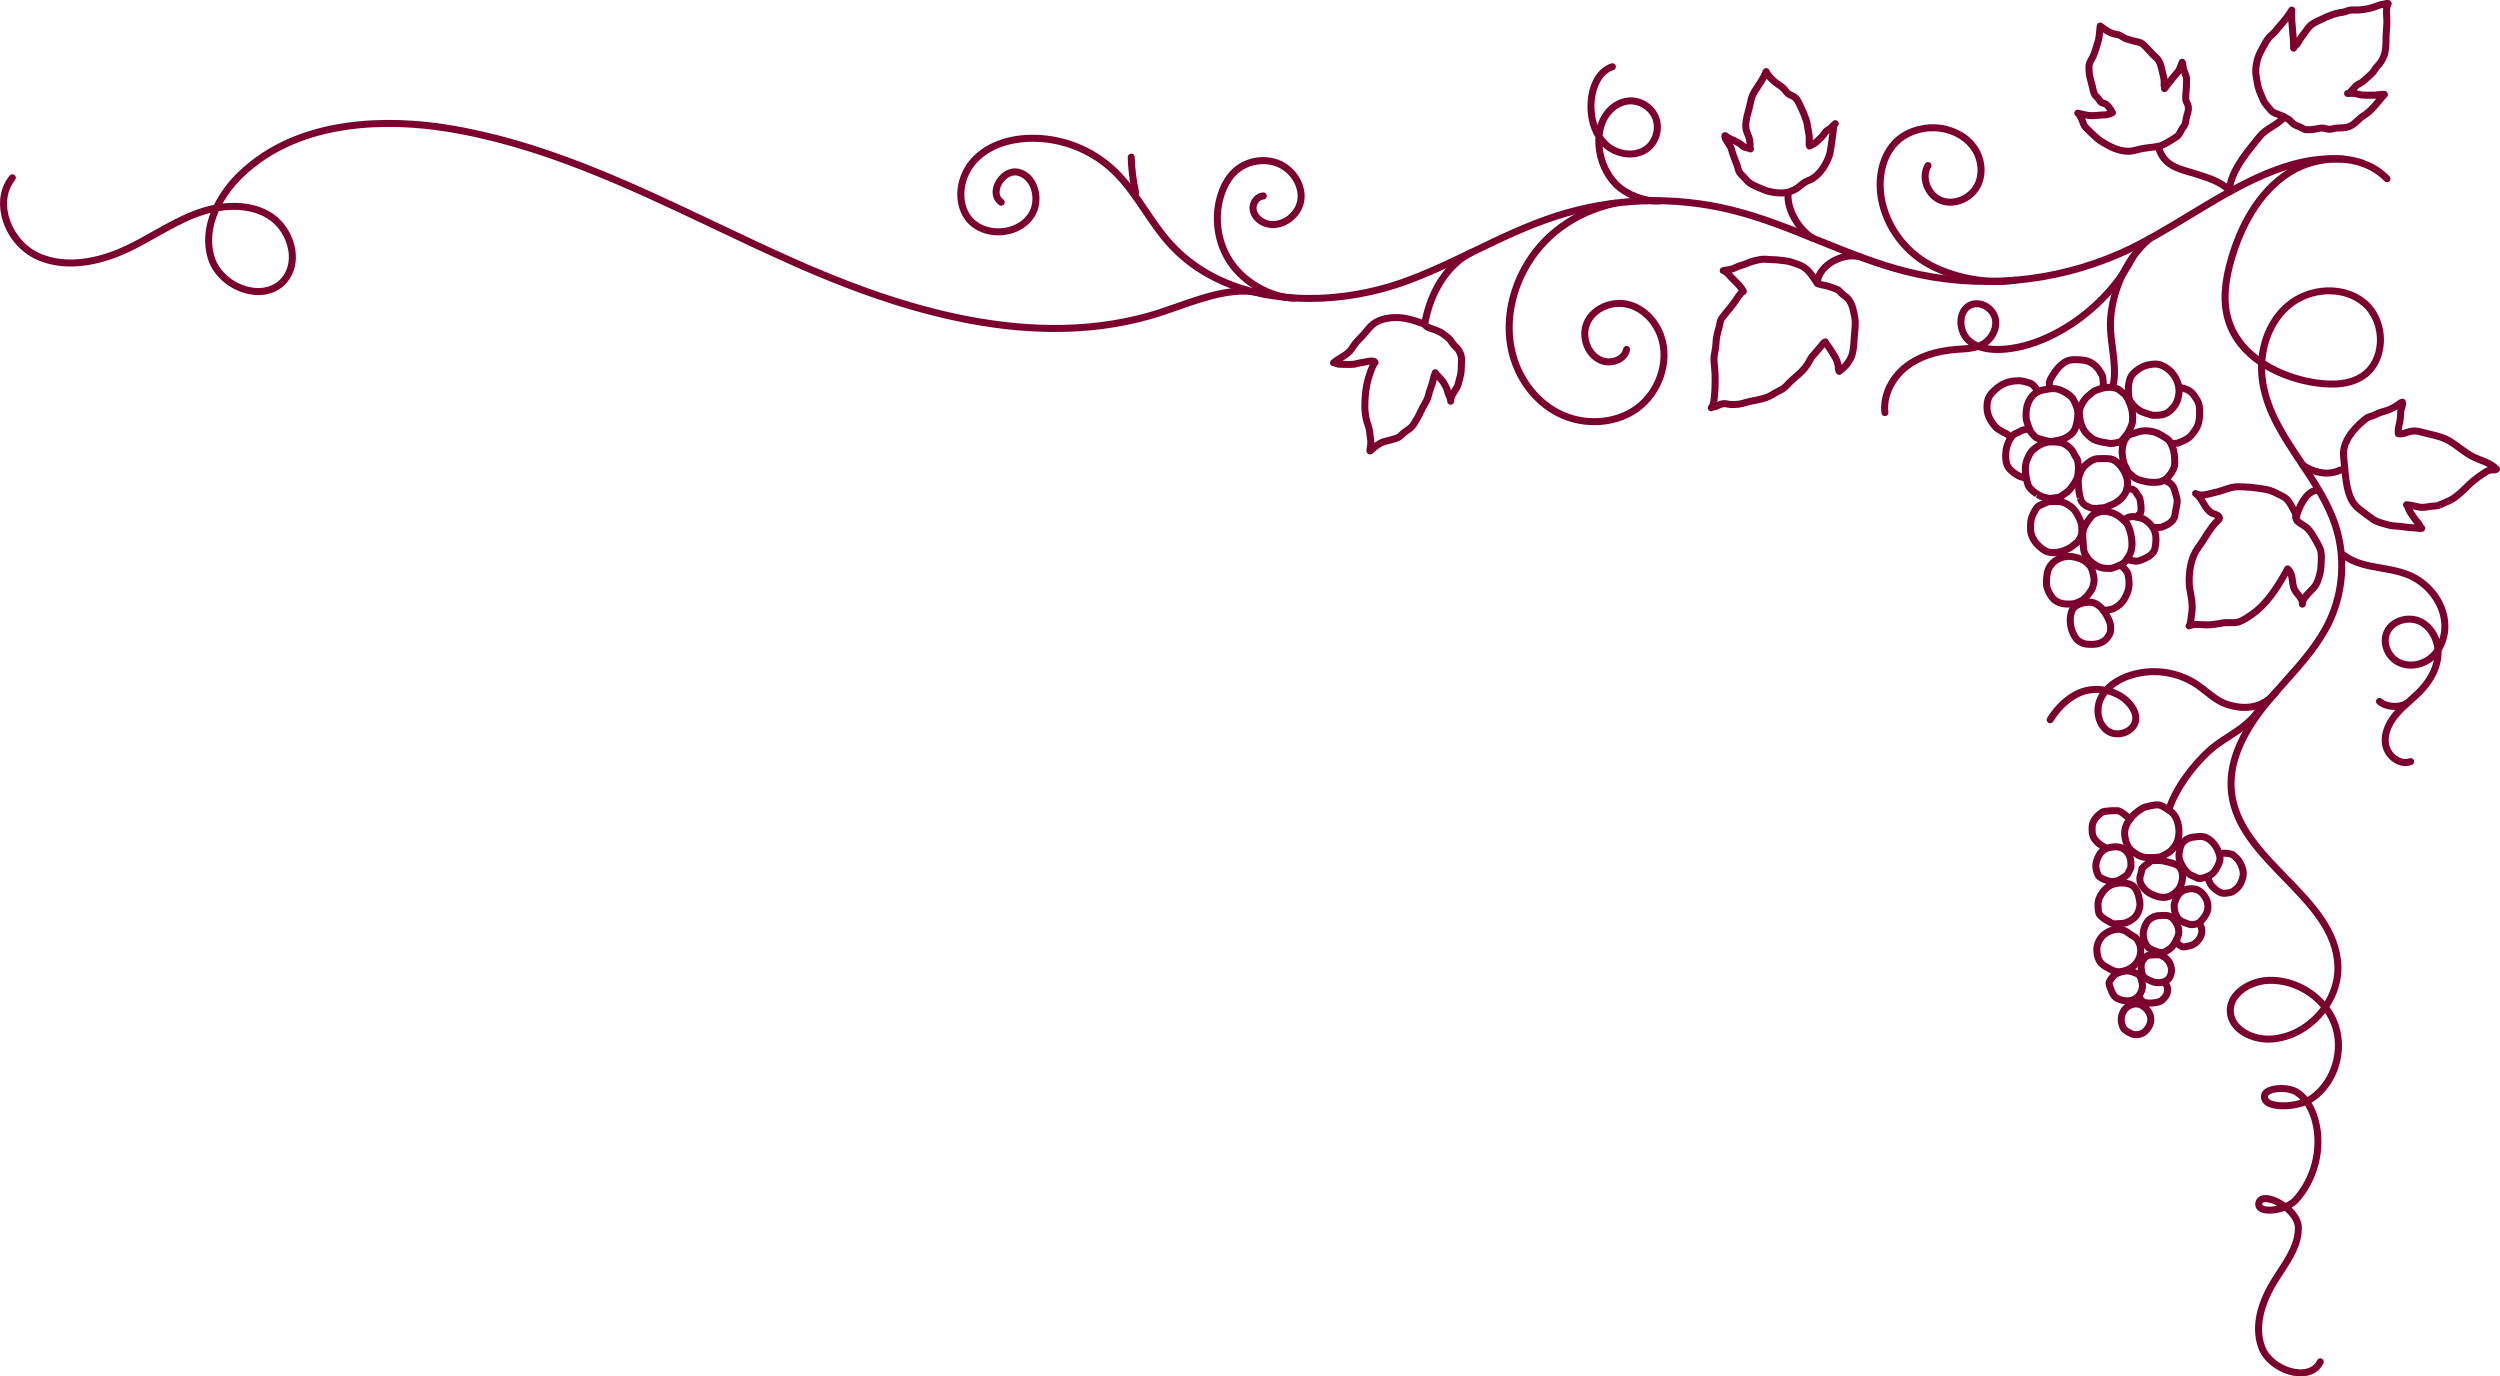 <?xml version="1.0" encoding="UTF-8"?><svg id="_レイヤー_2" xmlns="http://www.w3.org/2000/svg" viewBox="0 0 356.516 196.281"><defs><style>.cls-1{fill:#7b002d;}</style></defs><g id="_レイヤー_1-2"><path class="cls-1" d="M328.112,196.281c-.077,0-.156-.002-.236-.005-2.446-.108-4.985-1.816-5.779-3.888-1.383-3.607.254-7.451,1.87-10.041.248-.399.51-.796.772-1.197,1.259-1.92,2.56-3.905,2.523-6.088-.015-.839-.644-1.707-1.457-2.385-1.235.443-2.613.532-3.396.188-.552-.243-.84-.697-.792-1.246.067-.768.69-1.231,1.533-1.193.815.029,1.864.448,2.8,1.105.424-.199.798-.445,1.059-.729,2.603-2.837,3.661-7.078,2.696-10.804-.184-.712-.486-1.563-.98-2.33-1.859.677-4.357.743-5.531.013-.574-.357-.84-.891-.748-1.504.047-.32.251-.769.954-1.093,1.085-.501,3.151-.527,4.381.24.497.31.918.691,1.273,1.11.129-.068.249-.142.361-.22,3.046-2.109,4.379-6.53,3.036-10.065-.225-.593-.52-1.156-.872-1.682-1.896,2.408-4.751,4.085-7.802,4.212-2.828.123-6.015-1.49-6.216-4.298-.075-1.065.297-2.085,1.079-2.951,1.113-1.233,3.023-2.068,4.866-2.125,3.043-.096,6.033,1.278,8.031,3.494.9-1.493,1.413-3.203,1.365-4.944-.134-4.883-3.661-8.51-7.395-12.35-3.519-3.618-7.156-7.358-7.761-12.291-.513-4.178,1.209-8.588,5.263-13.482.819-.989,1.689-1.966,2.532-2.91,2.316-2.597,4.711-5.283,6.197-8.43,1.94-4.108,2.246-8.941.84-13.261-1.039-3.191-2.984-6.105-4.865-8.923-2.364-3.541-4.809-7.202-5.514-11.481-.151-.917-.211-1.832-.185-2.729-2.147-1.489-3.896-3.522-4.711-6.18-.794-2.594-.634-5.555.502-9.319,1.203-3.99,3.654-9.379,8.504-12.39,4.8-2.983,11.018-2.534,14.457,1.045.191.199.185.516-.014.707s-.516.186-.707-.014c-3.424-3.563-9.405-3.252-13.209-.889-4.584,2.846-6.921,8.003-8.074,11.829-1.076,3.566-1.235,6.342-.502,8.737.672,2.195,2.09,3.936,3.843,5.267.353-2.972,1.672-5.666,3.77-7.498,3.342-2.917,8.581-3.104,11.681-.417,1.635,1.418,2.552,3.763,2.393,6.122-.144,2.163-1.151,4.009-2.761,5.064-1.739,1.139-4.065,1.47-7.11,1.013-2.319-.349-4.843-1.136-7.06-2.439.008.639.065,1.284.17,1.926.671,4.067,2.948,7.478,5.359,11.089,1.919,2.874,3.902,5.846,4.984,9.168,1.484,4.56,1.161,9.662-.887,13.998-1.548,3.279-3.992,6.019-6.356,8.669-.836.938-1.701,1.908-2.509,2.882-3.868,4.671-5.517,8.832-5.04,12.722.563,4.599,4.082,8.216,7.485,11.715,3.704,3.809,7.533,7.746,7.679,13.02.056,2.048-.59,4.058-1.708,5.78.49.673.894,1.407,1.191,2.186,1.523,4.011.061,8.845-3.401,11.243-.108.075-.223.146-.343.214.516.838.834,1.738,1.03,2.497,1.048,4.045-.102,8.65-2.929,11.73-.26.283-.585.532-.95.744.84.801,1.449,1.796,1.467,2.824.042,2.49-1.345,4.606-2.686,6.653-.259.394-.516.786-.761,1.178-1.225,1.962-3.084,5.761-1.784,9.154.651,1.699,2.845,3.156,4.891,3.246.838.032,1.968-.156,2.522-1.29.122-.248.422-.351.669-.229.248.121.351.42.229.669-.587,1.202-1.728,1.855-3.228,1.855ZM323.054,171.424c-.416,0-.432.169-.441.283-.006.066-.013.149.199.243.42.183,1.153.167,1.914-.004-.576-.312-1.152-.505-1.611-.522-.021,0-.041-.001-.061-.001ZM325.326,155.719c-.576,0-1.129.097-1.508.271-.222.103-.369.23-.385.333-.022.149-.005.326.287.507.793.492,2.771.493,4.349.005-.241-.248-.513-.474-.818-.664-.501-.312-1.231-.453-1.925-.453ZM323.805,140.301c-.089,0-.178.001-.267.004-1.584.049-3.215.753-4.155,1.795-.604.668-.881,1.412-.823,2.209.152,2.139,2.792,3.477,5.177,3.37,2.851-.119,5.513-1.733,7.227-4.026-1.742-2.048-4.414-3.353-7.158-3.353ZM323.057,51.455c2.247,1.438,4.878,2.289,7.169,2.632,2.791.419,4.891.137,6.413-.86,1.346-.882,2.188-2.447,2.312-4.294.138-2.053-.648-4.083-2.051-5.299-2.738-2.374-7.39-2.187-10.368.414-2.002,1.748-3.241,4.471-3.476,7.408Z"/><path class="cls-1" d="M343.022,109.244c-.496,0-1.003-.138-1.485-.412-.945-.535-1.644-1.508-1.826-2.539-.373-2.112.921-3.969,1.726-4.888.593-.677,1.264-1.277,1.913-1.858.557-.497,1.131-1.011,1.637-1.558,1.11-1.203,1.835-2.55,2.094-3.87-.089.077-.18.151-.272.221-1.508,1.141-3.557,1.338-5.1.489-1.684-.927-2.501-3.06-1.818-4.755.36-.895,1.104-1.6,2.097-1.985,1.094-.426,2.348-.392,3.352.087,1.179.565,2.076,1.65,2.526,2.957.147-.448.242-.922.277-1.41.218-3.014-1.971-6.18-5.091-7.364-1.106-.42-2.339-.636-3.531-.846-1.975-.347-4.018-.706-5.649-1.989-.218-.171-.255-.485-.084-.702.171-.217.487-.254.701-.084,1.436,1.128,3.267,1.45,5.205,1.791,1.238.218,2.519.443,3.714.896,3.573,1.357,5.984,4.877,5.733,8.371-.079,1.094-.419,2.137-.96,3.015.007.172.007.345-.001.519-.078,1.81-.951,3.706-2.458,5.338-.538.583-1.131,1.112-1.704,1.625-.656.586-1.275,1.14-1.828,1.771-.686.784-1.794,2.354-1.493,4.055.13.734.653,1.457,1.335,1.843.526.299,1.085.361,1.565.177.256-.098.547.03.646.288.099.258-.03.547-.288.645-.299.115-.612.171-.931.171ZM343.582,88.79c-.415,0-.837.077-1.234.231-.731.285-1.275.792-1.531,1.427-.491,1.221.138,2.826,1.373,3.506,1.183.65,2.835.483,4.014-.411.36-.273.681-.61.952-.994-.164-1.518-1.027-2.884-2.25-3.47-.401-.192-.858-.289-1.323-.289Z"/><path class="cls-1" d="M341.497,101.242c-.927,0-1.856-.285-2.496-.838-.21-.18-.232-.496-.053-.705.183-.21.499-.231.705-.052.82.708,2.434.8,3.384.191.23-.149.54-.083.69.151.15.233.081.541-.151.69-.59.378-1.334.563-2.079.563Z"/><path class="cls-1" d="M301.962,105.15c-.557,0-1.099-.14-1.552-.419-1.586-.978-2.19-3.323-1.344-5.227.103-.231.223-.455.36-.673-.551-.04-1.116-.005-1.67.109-1.819.378-3.677,1.862-4.966,3.97-.145.236-.455.309-.688.165-.235-.144-.31-.452-.166-.687,1.432-2.339,3.53-3.995,5.616-4.428.86-.179,1.747-.189,2.596-.047.77-.802,1.806-1.463,3.046-1.927,3.403-1.274,7.386-.8,10.393,1.236.456.309.893.652,1.328.996.902.711,1.754,1.383,2.762,1.73,1.253.43,4.386,1.147,6.414-1.487.169-.219.481-.26.702-.091.219.168.259.482.091.701-1.709,2.216-4.454,2.88-7.531,1.822-1.169-.401-2.129-1.158-3.057-1.89-.417-.329-.834-.658-1.27-.953-2.743-1.857-6.377-2.289-9.481-1.127-.597.223-1.474.627-2.247,1.28,1.126.386,2.131,1.049,2.855,1.937.446.544.968,1.403.922,2.404-.042.904-.606,1.728-1.507,2.205-.506.267-1.064.4-1.607.4ZM300.521,99.01c-.209.27-.393.57-.54.9-.567,1.277-.363,3.157.955,3.969.6.37,1.449.364,2.167-.014.594-.314.949-.811.976-1.366.03-.685-.362-1.316-.697-1.725-.705-.862-1.727-1.473-2.86-1.764Z"/><path class="cls-1" d="M331.818,67.963c-1.22,0-2.525-.406-3.682-1.189-.229-.155-.288-.466-.134-.695.155-.229.467-.287.694-.133,1.212.821,3.199,1.477,4.827.627.242-.129.546-.034.675.211.128.245.033.547-.212.675-.647.338-1.391.504-2.169.504Z"/><path class="cls-1" d="M345.13,75.864c-.186,0-.358-.025-.517-.048l-.217-.029c-.197-.021-.393-.033-.588-.045-.357-.023-.711-.047-1.071-.113-.304-.055-.608-.074-.911-.094-.466-.031-.947-.062-1.436-.207l-.413-.116c-.634-.173-1.352-.37-1.938-.801l-.492-.359c-.523-.381-1.049-.763-1.545-1.172-1.581-1.304-1.9-3.527-2.131-6.083h0l-.036-.372c-.056-.552-.141-1.385-.147-1.829.095-2.544,2.472-4.586,3.489-5.347.29-.216.579-.3.834-.374.144-.042.292-.082.441-.16.61-.32,1.14-.48,1.621-.605.43-.112.817-.322,1.228-.545l.106-.058c.089-.048.178-.121.269-.193.225-.177.504-.398.855-.451.255-.04.472.104.55.333.121.357-.002.752-.121,1.133-.046.149-.104.335-.108.418l-.007.183c-.015.351-.028.68-.076,1.023-.032.234-.084.459-.136.683-.059.254-.113.486-.133.721.169-.03.342-.086.537-.15.108-.035.219-.071.332-.104.8-.233,1.426-.15,2.114.046.37.104.743.191,1.116.278,1.021.238,2.076.485,3.049,1.081.492.302.955.644,1.402.974.679.501,1.319.975,2.047,1.312.281.13.572.244.864.358.856.335,1.743.682,2.421,1.417.096.104.143.244.13.385-.014.141-.086.27-.199.354-.297.222-.614.211-.818.205-.057-.001-.113-.005-.17,0-.204.021-.385.082-.536.181-.688.448-1.559,1.041-2.206,1.652l-.468.451c-.894.871-1.817,1.771-3.013,2.23-.171.066-.33.142-.486.215-.428.203-.87.412-1.462.421-.271.004-.535.049-.798.093-.2.033-.399.065-.601.085-.551.057-1.06-.067-1.554-.185-.049-.012-.098-.023-.145-.035.157.283.361.575.521.803l.217.315c.068.102.149.191.23.28.105.117.207.233.298.365.071.105.127.208.18.311.07.134.113.213.184.277.143.128.199.327.146.511-.054.185-.208.322-.397.354-.105.018-.207.025-.306.025ZM334.868,66.707c.217,2.412.485,4.341,1.771,5.401.48.396.989.766,1.496,1.134l.498.363c.435.321,1.031.484,1.608.642l.432.121c.382.113.788.14,1.218.168.341.023.684.046,1.025.109.321.059.638.078.955.098.163.01.325.02.489.036-.026-.031-.054-.061-.081-.091-.111-.124-.222-.25-.317-.394l-.204-.296c-.333-.477-.733-1.05-.885-1.62-.102-.079-.171-.197-.188-.333-.03-.249.128-.481.37-.544.106-.027.215-.031.317-.008.37.026.721.109,1.061.191.432.103.839.2,1.225.162.18-.018.357-.047.536-.077.301-.049.61-.1.943-.105.376-.006.674-.147,1.051-.325.178-.084.36-.17.557-.245,1.003-.385,1.852-1.212,2.673-2.012l.478-.461c.704-.667,1.624-1.293,2.348-1.764.168-.11.352-.194.548-.253-.367-.199-.774-.358-1.193-.523-.31-.122-.621-.243-.92-.382-.82-.38-1.533-.906-2.222-1.415-.43-.317-.875-.647-1.331-.926-.834-.511-1.766-.729-2.753-.959-.388-.09-.776-.181-1.16-.29-.567-.161-.985-.215-1.564-.048-.104.03-.203.062-.301.095-.423.137-.856.28-1.41.197-.219-.034-.39-.207-.419-.427-.078-.578.038-1.077.141-1.518.045-.194.091-.389.119-.593.043-.311.055-.609.067-.926l.007-.187c.005-.107.025-.216.053-.328-.007.004-.014.008-.02.011l-.106.058c-.445.242-.905.492-1.453.634-.489.128-.917.266-1.41.524-.212.11-.42.174-.625.233-.207.061-.371.108-.515.215-.704.526-3.008,2.411-3.088,4.557.007.374.091,1.215.142,1.718l.038.383Z"/><path class="cls-1" d="M327.422,74.367c-.038,0-.078-.004-.117-.014-.269-.065-.434-.335-.369-.603.344-1.424,1.496-4.164,3.401-4.334.274-.024.518.178.543.454.024.275-.179.518-.453.542-1.169.105-2.177,2.152-2.519,3.572-.056.229-.26.383-.486.383Z"/><path class="cls-1" d="M312.176,89.753c-.168,0-.332-.085-.426-.238-.123-.2-.089-.454.071-.615.08-.181.143-.774.171-1.033.02-.192.039-.354.058-.45.132-.676.066-1.331-.023-1.938-.036-.242-.079-.482-.122-.722-.107-.605-.22-1.23-.219-1.882.002-1.541.255-2.884.752-3.99.269-.603.614-1.082.979-1.588l.077-.108c.176-.245.333-.5.489-.755.153-.248.306-.496.474-.736l.113-.162c.295-.424.6-.862.943-1.262.068-.08.164-.165.266-.253.04-.034.094-.081.141-.124-.099-.049-.247-.103-.34-.136-.165-.06-.32-.119-.437-.186-.272-.157-.545-.392-.767-.662-.211-.256-.39-.564-.579-.889-.261-.447-.553-.95-.877-1.168-.031-.018-.062-.037-.094-.058-.226-.146-.295-.445-.156-.676.137-.232.433-.31.67-.181.03.017.06.035.091.053.428.225,1.109.048,1.715-.108.213-.055.417-.107.604-.143.419-.08.816-.215,1.236-.358.682-.232,1.423-.483,2.207-.471,1.192,0,2.462.122,3.992.384.708.122,1.348.419,1.881.695l.277.138c.18.088.358.177.531.275.795.452,1.168,1.162,1.53,1.848.094.179.191.363.298.547h0c.151.262.172.539.188.762.015.199.027.323.086.385.159.166.407.319.646.467.159.098.314.194.451.295.576.421.962,1.005,1.294,1.574l.163.279c.288.486.585.989.802,1.539.253.641.216,1.415.184,2.099l-.016.372c-.024.856-.218,1.73-.575,2.595-.264.638-.59.972-.967,1.359l-.286.298c-.219.229-.761.797-.836,1.148.004.071.003.144-.002.219-.018.255-.225.455-.48.465-.283.009-.478-.175-.515-.427-.013-.088-.015-.177-.009-.265-.037-.281-.228-.525-.512-.869-.223-.268-.452-.545-.601-.893-.185-.434-.241-.869-.295-1.29-.042-.328-.081-.597-.154-.824-1.284,2.271-2.771,4.486-4.794,5.9-.578.405-1.294.906-2.005,1.155-.491.173-.999.16-1.487.15-.327-.007-.633-.015-.908.034l-.16.029c-.703.126-1.431.256-2.19.256-.24-.003-.432-.015-.674-.03-.564-.038-1.264-.082-1.647.114-.072.038-.151.056-.229.056ZM311.883,88.847h0ZM313.295,88.549c.277,0,.557.019.822.036.217.015.389.016.608.028.671,0,1.323-.117,2.015-.24l.161-.029c.373-.066.744-.058,1.106-.049.413.009.811.019,1.132-.093.583-.204,1.235-.662,1.761-1.029,2.07-1.448,3.574-3.874,4.892-6.281.073-.133.202-.226.352-.253.153-.026.304.018.418.118.67.591.769,1.355.854,2.029.048.37.093.718.224,1.025.092.214.266.425.45.648.089.106.183.22.273.341.197-.257.414-.484.587-.666l.294-.306c.342-.351.568-.583.759-1.044.31-.752.478-1.506.499-2.242l.017-.39c.027-.583.059-1.244-.114-1.685-.189-.476-.452-.924-.732-1.397l-.167-.284c-.277-.476-.592-.958-1.02-1.27-.118-.087-.251-.168-.387-.252-.278-.172-.594-.367-.841-.624-.312-.324-.341-.717-.362-1.004-.01-.133-.019-.271-.056-.333h0c-.114-.197-.217-.392-.317-.583-.335-.635-.6-1.137-1.14-1.445-.155-.088-.316-.167-.479-.246l-.294-.148c-.489-.252-1.02-.5-1.592-.598-1.493-.255-2.673-.37-3.822-.37h-.007c-.65,0-1.247.203-1.879.418-.435.148-.885.301-1.371.394-.167.032-.35.079-.541.129-.312.081-.654.169-1.003.215.094.15.183.303.269.45.169.29.328.564.487.757.144.176.325.333.494.431.072.042.172.074.274.111.347.125.822.296,1.015.743.248.572-.239.991-.501,1.216-.06.052-.12.1-.16.148-.311.36-.601.777-.881,1.181l-.113.163c-.157.225-.3.457-.442.688-.169.275-.339.55-.528.815l-.078.109c-.349.484-.65.903-.879,1.413-.433.964-.662,2.203-.664,3.583-.001.562.099,1.118.203,1.705.045.25.09.5.127.752.098.661.176,1.448.016,2.274-.016.077-.028.209-.045.366-.023.216-.046.413-.071.59.125-.01.252-.014.379-.014Z"/><path class="cls-1" d="M309.27,116.015c-.05,0-.101-.007-.151-.023-.263-.084-.408-.364-.325-.628,1.084-3.423,3.86-6.81,5.908-8.669.884-.803,1.862-1.438,2.809-2.052,1.844-1.197,3.585-2.327,4.858-4.665.132-.243.436-.332.679-.2.242.132.332.435.2.678-1.396,2.56-3.326,3.813-5.193,5.025-.954.62-1.856,1.205-2.681,1.954-2.575,2.339-4.784,5.569-5.627,8.23-.067.213-.265.349-.477.349Z"/><path class="cls-1" d="M306.497,122.802c-.622,0-1.235-.078-1.884-.444-.414-.234-.775-.495-1.074-.774-.725-.68-.966-1.707-1.039-2.449-.191-1.89,1.378-3.502,2.781-4.309.364-.209.725-.283,1.072-.354l.216-.045c.46-.102,1.079-.239,1.593-.083.389.12.831.402,1.188.628l.184.117c.483.299.855.67,1.101,1.1.685,1.194.92,3.223.006,4.63-.164.253-.606.877-1.166,1.205l-.25.148c-.525.317-.94.567-1.659.592h0l-.375.016c-.233.011-.464.021-.692.021ZM307.547,122.266h.01-.01ZM307.643,115.274c-.269,0-.618.078-.85.129l-.24.05c-.295.06-.549.112-.773.241-1.233.709-2.419,2.017-2.285,3.341.047.469.204,1.328.729,1.819.24.225.537.438.883.633.635.359,1.223.331,2.038.295l.386-.016c.46-.016.715-.17,1.179-.449l.26-.155c.257-.151.576-.49.834-.887.592-.912.576-2.521-.035-3.588-.163-.285-.419-.536-.761-.748l-.193-.122c-.289-.184-.685-.436-.944-.516-.062-.019-.14-.027-.226-.027Z"/><path class="cls-1" d="M308.521,128.473c-.442,0-.91-.096-1.411-.287-1.071-.407-1.731-.956-2.207-1.835-.23-.424-.247-.767-.245-1.17.001-.143.05-.32.144-.649.049-.171.131-.458.137-.543-.077-.371.28-.652,1.144-1.329l.334-.263h0c.238-.189.417-.188,1.018-.184h.461c.405.001.739.077,1.104.167l.267.065c.467.111.995.236,1.456.498.53.301.871.831.985,1.531.155.955-.149,2.114-.726,2.756-.745.833-1.547,1.243-2.46,1.243ZM305.934,124.078c-.015.165-.072.382-.172.729-.047.167-.095.323-.106.405,0,.298.01.451.125.663.362.668.834,1.054,1.684,1.377,1.158.44,1.936.246,2.771-.689.325-.362.602-1.202.483-1.929-.064-.397-.23-.674-.492-.823-.337-.191-.771-.294-1.192-.394l-.279-.068c-.319-.08-.568-.136-.861-.136h-.467c-.225-.002-.353-.008-.434,0l-.295.232c-.299.234-.632.497-.765.632Z"/><path class="cls-1" d="M312.572,132.366c-.204,0-.423-.033-.653-.124h0c-.109-.043-.221-.082-.331-.121-.478-.168-1.019-.359-1.393-.859-.102-.137-.197-.315-.279-.475-.18-.346-.272-.643-.317-.987-.061-.46-.095-.885.109-1.415l.049-.125c.11-.289.236-.616.452-.908.5-.676,1.082-1.002,1.947-1.091,1.1-.114,1.98.298,2.616,1.221.495.72.67,1.411.565,2.24-.079.632-.483,1.211-.653,1.43-.217.279-.456.588-.735.805-.143.111-.316.196-.515.253-.247.071-.537.155-.862.155ZM312.285,131.312c.278.11.524.038.81-.044.136-.039.197-.068.239-.1.18-.139.368-.382.534-.597.27-.347.442-.708.476-.972.073-.583-.042-1.032-.397-1.549-.424-.616-.961-.872-1.691-.793-.594.061-.908.235-1.245.691-.135.182-.226.419-.322.67l-.05.13c-.11.286-.105.506-.05.922.029.228.087.414.186.604.086.167.148.294.221.39.19.256.53.376.924.515.121.043.244.086.365.134h0Z"/><path class="cls-1" d="M301.584,132.257c-.078,0-.157-.007-.242-.024-.395-.079-2.226-.978-2.503-1.838h0c-.076-.236-.098-.478-.115-.672-.049-.554-.081-1.191.15-1.754.477-1.158,1.349-2.036,2.331-2.35.883-.282,2.521-.394,3.419.449.653.613.878,1.579,1.023,2.532.12.774-.188,1.793-.732,2.424-.383.443-.917.796-1.544,1.022-.353.127-.725.143-1.052.157-.124.005-.247.01-.364.023-.14.018-.256.032-.372.032ZM299.79,130.088c.114.325,1.4,1.079,1.751,1.166.046.008.085.004.19-.009l.124-.015c.137-.014.278-.02.423-.026.281-.012.547-.024.757-.1.459-.165.858-.425,1.124-.734.357-.414.577-1.124.501-1.618-.08-.523-.229-1.494-.719-1.955-.478-.447-1.643-.477-2.431-.226-.831.266-1.429,1.093-1.711,1.778-.146.355-.117.85-.079,1.286.014.151.028.323.07.453h0Z"/><path class="cls-1" d="M308.213,136.348c-.205,0-.41-.036-.611-.109h-.001l-.301-.104c-.473-.158-1.009-.336-1.411-.781-.175-.194-.309-.431-.394-.592-.185-.345-.265-.716-.322-1.064-.123-.746.056-1.556.516-2.346.416-.713,1.279-1.225,2.148-1.275.46-.027.927-.053,1.352.007.496.071.989.453,1.259.8.369.48.749,1.089.763,1.984.009.576-.233,1.085-.461,1.517-.25.476-.544.964-.997,1.304-.11.082-.226.157-.341.231l-.15.097c-.329.22-.688.331-1.048.331ZM307.944,135.299c.255.093.512.053.763-.114l.165-.108c.096-.061.192-.122.282-.189.308-.231.528-.621.711-.969.178-.338.351-.695.346-1.036-.009-.567-.228-.965-.555-1.388-.157-.203-.437-.397-.608-.421-.327-.048-.74-.023-1.104-.001-.571.032-1.148.368-1.391.783-.237.408-.499,1.032-.393,1.679.044.263.101.538.218.756.097.182.18.31.255.393.225.249.594.373.984.503l.327.113Z"/><path class="cls-1" d="M302.192,139.08c-.435,0-.874-.098-1.292-.322l-.28-.148c-.817-.427-1.59-.83-1.913-1.938-.121-.413-.185-.836-.189-1.256-.011-.935.518-1.997,1.287-2.582.939-.716,2.397-1.201,3.668-.424.123.075.237.162.352.248.092.07.183.14.281.199l.182.102c.16.089.317.177.472.293.391.295.549.611.718.946.594,1.184.294,2.8-.698,3.759-.66.638-1.613,1.124-2.587,1.125ZM302.059,133.019c-.608,0-1.219.283-1.648.61-.507.387-.899,1.167-.893,1.775.003.33.053.662.148.987.204.699.686.951,1.416,1.332l.29.153h0c1.044.56,2.194-.14,2.711-.641.68-.656.899-1.794.499-2.591-.153-.307-.23-.448-.427-.597-.113-.086-.231-.149-.352-.215l-.208-.118c-.133-.079-.255-.17-.377-.263-.087-.066-.174-.133-.267-.19-.281-.172-.587-.244-.893-.244Z"/><path class="cls-1" d="M307.778,140.635c-.381,0-.736-.066-.983-.18h0c-.077-.036-.166-.072-.26-.11-.453-.186-1.073-.44-1.374-.95-.128-.218-.184-.471-.229-.674-.102-.463-.116-.963-.049-1.328.132-.722.767-1.571,1.561-1.684.31-.043.635-.01.948-.042.311-.03.724-.038,1.157.188.805.421,1.269.963,1.507,1.759.286.954.037,2.201-.993,2.736-.385.2-.853.286-1.286.286ZM307.212,139.547c.23.106.934.154,1.391-.084.542-.282.66-1.015.496-1.562-.159-.53-.452-.866-1.012-1.159-.162-.085-.324-.107-.595-.079-.3.029-.611-.004-.907.038-.278.04-.648.489-.719.875-.043.233-.03.601.03.876.042.19.078.357.125.438.13.22.57.4.892.532.107.044.209.086.299.126h0Z"/><path class="cls-1" d="M301.216,126.222c-.066,0-.135-.002-.206-.006h-.001c-.178-.011-1.795-.422-2.178-1.074-.058-.097-.113-.226-.16-.339-.17-.408-.263-.798-.286-1.174-.05-.793.299-1.55.601-2.045.621-1.021,1.607-1.236,2.396-1.309,1.007-.09,1.838.252,2.409.996.383.499.591,1.126.586,1.768-.001.06.003.123.006.186.009.163.014.33-.008.482-.028.206-.114.369-.183.5-.023.043-.046.085-.065.129-.136.331-.288.705-.691.977l-.165.115c-.142.099-.284.199-.433.286-.413.244-.86.509-1.623.509ZM301.08,125.218c.58.036.85-.129,1.193-.332.184-.108.304-.193.424-.277l.179-.124c.146-.099.213-.248.326-.526.029-.073.067-.145.105-.217.034-.065.073-.139.078-.173.014-.095.005-.194,0-.291-.005-.084-.009-.168-.008-.247.003-.419-.132-.828-.379-1.15-.361-.471-.854-.671-1.524-.609-.849.078-1.322.319-1.635.832-.32.527-.482,1.046-.456,1.463.017.262.085.549.192.808.049.118.08.198.116.259.151.186,1.094.54,1.389.585Z"/><path class="cls-1" d="M313.679,125.788c-.349,0-.613-.139-.828-.252-.058-.03-.115-.061-.177-.089l-.143-.061c-.189-.081-.404-.171-.601-.323-.672-.52-.994-1.054-1.029-1.114-.505-.859-.742-1.456-.641-2.332.026-.219.076-.448.125-.668l.033-.155c.159-.745.675-1.332,1.491-1.699.373-.168.733-.208,1.081-.247l.208-.024c.709-.09,1.289-.059,1.997.377.853.523,1.539,1.541,1.835,2.722.207.834-.191,1.567-.511,2.156-.402.741-.983,1.217-1.715,1.441l-.212.07c-.257.087-.548.186-.865.198-.017,0-.032.001-.049.001ZM313.767,119.782c-.131,0-.275.011-.441.033l-.224.026c-.297.033-.553.061-.782.165-.521.234-.832.569-.923.996l-.035.162c-.042.189-.086.384-.108.57-.064.558.041.909.511,1.71v.002s.246.416.777.826c.095.073.233.131.38.194l.166.072c.079.036.154.075.229.114.171.09.263.133.374.137.172-.007.371-.074.582-.146l.24-.079c.482-.148.851-.45,1.094-.898.309-.569.568-1.045.454-1.501-.23-.919-.762-1.729-1.388-2.113-.307-.189-.557-.27-.905-.27Z"/><path class="cls-1" d="M303.342,143.237c-.59,0-1.184-.164-1.68-.44-.581-.323-.852-.87-1.041-1.361l-.041-.105c-.09-.232-.183-.475-.245-.709-.042-.151-.071-.267-.075-.374-.023-.685.982-1.645,1.04-1.68,0,0,0,0,0,0,.047-.027,1.158-.689,2.106-.612.602.043,1.064.235,1.553.438.68.283.836.94.962,1.467l.047.192c.185.72-.042,1.608-.576,2.262-.532.652-1.288.925-2.051.925ZM301.26,140.241c.007,0,.022.052.033.09.061.233.143.439.22.637l.042.108c.179.466.351.711.594.846.757.422,1.879.48,2.471-.244.329-.403.485-.971.381-1.382l-.051-.207c-.114-.479-.184-.697-.373-.775-.447-.185-.801-.333-1.241-.364-.476-.032-1.158.267-1.47.442-.204.212-.574.681-.607.849t.002,0Z"/><path class="cls-1" d="M300.179,121.379c-.081,0-.163-.02-.239-.061-.146-.08-.685-.436-.826-.534-.157-.109-.28-.238-.388-.353l-.127-.129c-.674-.644-.752-1.432-.752-1.969,0-.466,0-.93.256-1.419.221-.421.532-.812.878-1.099l.089-.074c.178-.151.398-.338.656-.436.224-.084.452-.107.654-.127l.12-.013c.272-.032.604-.06.966-.053h.174c.159-.004.338-.009.515.024.496.092,1.077.562,1.678,1.077.093.08.173.148.233.197.216.172.252.487.079.703-.172.216-.487.252-.702.079-.068-.055-.158-.131-.261-.219-.28-.24-.936-.803-1.211-.854-.076-.015-.193-.011-.309-.009-.076.001-.152.002-.223.001-.275-.004-.546.015-.824.046l-.136.015c-.148.015-.301.03-.401.067-.095.036-.243.162-.361.263l-.098.082c-.242.201-.472.49-.63.792-.143.272-.143.551-.143.938,0,.603.128.964.443,1.264.055.053.108.109.161.164.082.087.159.168.232.219.126.087.604.406.734.477.243.132.332.436.199.679-.091.166-.262.26-.439.26Z"/><path class="cls-1" d="M317.171,127.89c-.21,0-.427-.029-.64-.114-.363-.145-.774-.416-1.073-.708l-.127-.12c-.169-.157-.359-.335-.508-.583-.211-.356-.457-.935-.458-1.401,0-.276.223-.501.499-.501h0c.275,0,.499.223.5.499.001.201.14.593.317.893.074.124.193.234.33.362l.144.137c.2.196.507.399.744.494.206.083.515.03.813-.022l.207-.034c.292-.045.68-.423.865-.605.291-.283.429-.736.561-1.174.128-.421.055-.915-.223-1.509-.176-.377-.384-.663-.654-.902l-.121-.1c-.082-.066-.165-.134-.237-.204-.266-.086-1.006-.183-1.191-.093-.175.215-.464.223-.676.051-.215-.173-.222-.512-.049-.727.185-.23.495-.347.947-.358.291.002,1.359.068,1.639.382.054.06.126.115.194.169l.156.13c.371.328.665.729.898,1.228.387.829.477,1.556.273,2.224-.162.533-.346,1.136-.819,1.599-.389.379-.851.791-1.413.878l-.189.031c-.215.037-.459.079-.713.079Z"/><path class="cls-1" d="M311.414,135.531c-.188,0-.392-.039-.604-.161-.345-.182-.903-.474-.903-1.416,0-.276.224-.5.5-.5s.5.224.5.5c0,.336.085.381.29.488l.115.062c.072.041.142.035.385-.021.097-.022.197-.045.302-.061.333-.051.627-.193.898-.433.121-.107.23-.238.351-.424.261-.397.401-1,.017-1.505-.168-.22-.125-.534.095-.701.217-.166.534-.125.7.095.577.758.588,1.802.025,2.659-.172.264-.334.457-.525.626-.413.366-.888.592-1.409.672-.081.012-.156.03-.23.047-.145.033-.317.073-.507.073Z"/><path class="cls-1" d="M306.599,143.547c-.357,0-.851-.037-1.158-.211-.133-.076-.656-.486-.741-.874-.06-.269.111-.537.381-.596.273-.059.536.112.596.381.018.006.193.178.262.22.124.066.658.101.999.066.426-.045.724-.086.994-.236.117-.065.3-.281.42-.424l.071-.083c.227-.263.261-.845.066-1.112-.163-.223-.114-.536.108-.699.221-.162.535-.116.698.109.469.641.414,1.741-.115,2.355l-.065.076c-.188.222-.421.499-.698.653-.468.259-.948.31-1.372.356-.005,0-.191.019-.445.019Z"/><path class="cls-1" d="M304.627,148.05c-.15,0-.304-.011-.465-.033h0c-.285-.039-1.46-.601-1.762-1.111-.071-.119-.149-.315-.196-.445-.107-.293-.178-.6-.197-.863-.041-.582.079-1.078.401-1.659.56-1.011,2.06-1.664,3.232-1.023.736.403,1.278,1.057,1.487,1.794.185.651.103,1.312-.238,1.911-.544.959-1.287,1.429-2.263,1.429ZM304.32,147.029c.782.104,1.28-.159,1.701-.902.205-.361.255-.756.145-1.143-.137-.482-.503-.915-1.006-1.19-.646-.355-1.558.055-1.877.631-.23.415-.306.714-.278,1.103.012.169.062.385.139.591.029.081.072.204.116.278.121.171.843.566,1.059.634Z"/><path class="cls-1" d="M150.425,47.342c-14.15,0-27.911-5.245-37.945-9.725-3.583-1.6-7.202-3.318-10.703-4.98-12.26-5.819-24.938-11.836-38.447-13.917-7.096-1.093-20.273-1.683-28.791,6.661-1.032,1.011-2.024,2.256-2.795,3.638,2.581-.302,4.963.113,6.847,1.247,1.834,1.103,3.184,3.156,3.522,5.358.28,1.819-.166,3.499-1.255,4.73-1.289,1.459-3.274,2.032-5.449,1.57-2.678-.567-4.986-2.557-5.743-4.949-.713-2.252-.448-4.536.354-6.624-.675.168-1.36.386-2.05.653-1.942.752-3.806,1.801-5.608,2.815-1.315.739-2.676,1.504-4.07,2.159-2.887,1.354-8.451,3.274-13.317.926-2.355-1.136-4.186-3.497-4.779-6.159-.479-2.155-.062-4.181,1.178-5.704.175-.215.489-.246.703-.072.214.174.247.489.072.703-1.042,1.281-1.389,3.005-.977,4.856.52,2.335,2.184,4.484,4.238,5.476,4.489,2.166,9.731.347,12.457-.931,1.361-.639,2.705-1.395,4.005-2.126,1.833-1.031,3.728-2.097,5.737-2.876.981-.38,1.955-.666,2.908-.857.858-1.747,2.062-3.313,3.323-4.548,8.826-8.647,22.361-8.058,29.642-6.934,13.654,2.104,26.398,8.153,38.724,14.002,3.495,1.659,7.11,3.375,10.683,4.97,13.121,5.859,32.676,13.043,50.94,7.844,1.238-.353,2.505-.796,3.847-1.267,4.395-1.539,8.942-3.132,13.081-1.715.261.089.4.374.31.635-.089.261-.373.398-.635.311-3.81-1.304-8.191.229-12.426,1.713-1.357.475-2.637.924-3.904,1.285-4.523,1.288-9.122,1.833-13.677,1.833ZM31.199,30.104c-.917,2.057-1.287,4.34-.582,6.568.652,2.061,2.66,3.777,4.997,4.273,1.813.383,3.45-.074,4.493-1.255.889-1.004,1.249-2.395,1.016-3.916-.294-1.916-1.463-3.699-3.049-4.654-1.85-1.112-4.257-1.454-6.875-1.017Z"/><path class="cls-1" d="M186.754,43.06c-7.643,0-15.259-2.317-20.417-8.124-1.281-1.442-2.374-3.06-3.431-4.625-1.317-1.95-2.68-3.967-4.388-5.595-3.085-2.941-7.26-4.575-11.561-4.496-1.846.036-5.292.469-7.626,2.962-1.962,2.096-2.389,5.374-.972,7.463.877,1.295,2.552,2.021,4.383,1.906,1.826-.12,3.396-1.063,4.097-2.462.514-1.023.527-2.383.035-3.463-.372-.815-.989-1.37-1.738-1.562-.994-.255-1.97.555-2.379,1.446-.14.303-.526,1.336.314,1.921.227.158.282.47.124.696-.159.227-.472.28-.696.124-.966-.673-1.222-1.913-.65-3.158.592-1.292,2.001-2.389,3.536-1.998,1.048.268,1.9,1.02,2.399,2.116.622,1.365.603,3.022-.05,4.326-.859,1.715-2.747,2.869-4.926,3.011-2.186.143-4.201-.755-5.276-2.342-1.695-2.5-1.235-6.245,1.069-8.708,1.917-2.047,4.877-3.211,8.337-3.279,4.523-.095,8.995,1.65,12.269,4.772,1.787,1.703,3.18,3.765,4.526,5.759,1.039,1.538,2.113,3.128,3.351,4.521,8.012,9.02,22.275,9.264,32.861,5.501,3.477-1.236,6.875-2.873,10.161-4.455,3.746-1.804,7.618-3.668,11.653-4.967,8.169-2.63,16.894-2.942,25.233-.902,4.374,1.07,8.608,2.79,12.703,4.453,3.959,1.608,8.053,3.271,12.24,4.329,10.052,2.539,20.806,1.624,30.284-2.575,3.27-1.449,6.596-3.462,9.812-5.409,7.064-4.275,14.365-8.706,22.2-8.035.275.023.48.265.456.54-.022.276-.266.489-.54.456-7.511-.626-14.671,3.702-21.599,7.894-3.243,1.963-6.597,3.993-9.926,5.468-9.682,4.289-20.666,5.224-30.933,2.631-4.256-1.075-8.382-2.751-12.373-4.372-4.06-1.65-8.261-3.356-12.564-4.408-8.156-1.995-16.694-1.69-24.689.883-3.97,1.277-7.811,3.127-11.525,4.916-3.311,1.594-6.734,3.243-10.262,4.497-4.143,1.472-8.84,2.344-13.526,2.344Z"/><path class="cls-1" d="M161.951,27.991c-.23,0-.437-.158-.488-.391-.377-1.692-.595-3.431-.647-5.167-.008-.276.209-.506.484-.515.329-.008.507.209.516.485.051,1.673.261,3.349.624,4.979.059.27-.11.537-.38.597-.036.008-.073.012-.108.012Z"/><path class="cls-1" d="M284.922,40.63c-3.997,0-8.432-1.229-11.322-3.252-3.818-2.672-6.161-7.2-5.971-11.536.105-2.358.929-4.44,2.318-5.862,1.496-1.529,3.781-2.362,6.092-2.254,2.278.115,4.397,1.149,5.668,2.768,1.434,1.826,1.719,4.338.709,6.25-1.099,2.076-3.682,3.12-5.771,2.323-1.08-.413-1.969-1.365-2.377-2.548-.383-1.108-.289-2.264.256-3.17.143-.236.451-.312.687-.171.236.143.313.45.171.686-.393.652-.454,1.501-.168,2.329.312.907.981,1.632,1.789,1.94,1.598.612,3.674-.239,4.529-1.856.817-1.544.565-3.668-.611-5.166-1.094-1.394-2.938-2.286-4.932-2.386-2.02-.101-4.028.628-5.326,1.955-1.218,1.246-1.94,3.095-2.034,5.207-.176,4.003,2,8.192,5.545,10.673,3.352,2.345,8.908,3.561,13.209,2.89.269-.04.529.144.571.417.042.273-.144.529-.417.571-.834.13-1.714.192-2.614.192Z"/><path class="cls-1" d="M236.225,29.155c-2.088,0-4.625-1.019-6.096-2.487-1.488-1.486-2.436-3.623-2.602-5.864-.03-.416-.034-.822-.011-1.217-.863-1.439-1.258-3.276-1.099-5.264.165-2.08,1.137-4.559,3.368-5.282.268-.085.545.059.63.321.085.263-.059.545-.321.63-1.765.572-2.547,2.733-2.681,4.41-.098,1.228.047,2.408.401,3.44.149-.501.35-.97.602-1.4.829-1.418,2.263-2.391,3.74-2.537,1.784-.181,3.62.89,4.347,2.538.728,1.647.284,3.717-1.054,4.921-1.964,1.769-5.121,1.22-6.837-.403-.025-.024-.051-.048-.075-.073.179,1.947,1.011,3.789,2.298,5.073,1.378,1.376,3.918,2.337,5.795,2.179.242-.019.517.181.539.458.024.275-.182.517-.457.539-.159.013-.322.019-.488.019ZM228.541,19.326c.224.336.478.641.76.907,1.391,1.316,3.926,1.787,5.48.387,1.01-.909,1.357-2.532.809-3.775-.55-1.243-1.981-2.083-3.335-1.946-1.164.115-2.304.9-2.975,2.047-.453.776-.661,1.615-.739,2.38Z"/><path class="cls-1" d="M227.356,60.634c-1.848,0-3.718-.428-5.392-1.295-3.496-1.811-6.088-5.355-6.933-9.48-.776-3.786-.106-7.924,1.885-11.651,2.658-4.972,7.381-8.423,13.3-9.716.269-.059.536.112.595.381.06.27-.111.537-.382.595-5.627,1.23-10.113,4.501-12.63,9.211-1.883,3.521-2.518,7.42-1.787,10.979.784,3.832,3.182,7.119,6.412,8.792,3.387,1.753,7.645,1.548,10.598-.515,3.079-2.154,4.537-6.338,3.393-9.733-.727-2.149-2.383-3.793-4.323-4.289-2.081-.531-4.389.434-5.258,2.198-.446.906-.45,2.056-.01,3.075.394.909,1.093,1.575,1.918,1.828.625.192,1.398.094,1.966-.252.293-.178.662-.499.759-1.019.05-.272.312-.456.582-.401.271.05.451.311.4.582-.127.69-.561,1.291-1.222,1.692-.812.493-1.877.63-2.778.353-1.105-.338-2.032-1.208-2.542-2.387-.556-1.285-.545-2.748.03-3.914,1.069-2.172,3.881-3.371,6.402-2.725,2.265.579,4.189,2.472,5.022,4.939,1.281,3.8-.338,8.474-3.768,10.872-1.781,1.246-3.992,1.879-6.238,1.879Z"/><path class="cls-1" d="M184.531,43.02c-.006,0-.012,0-.018,0-3.561-.131-7.349-2.262-9.424-5.304-2.03-2.978-2.552-6.94-1.36-10.341.465-1.33,1.127-2.414,1.966-3.221,1.728-1.663,4.392-2.209,6.638-1.358,2.427.92,4.036,3.506,3.664,5.885-.201,1.286-1.04,2.483-2.243,3.204-1.097.657-2.351.817-3.438.437-1.124-.393-1.95-1.308-2.105-2.332-.095-.621.098-1.295.515-1.802.372-.454.873-.717,1.409-.741.31-.019.51.202.521.477.013.276-.2.51-.477.523-.336.015-.571.243-.682.377-.235.287-.351.677-.299,1.018.114.752.809,1.314,1.446,1.537.805.283,1.751.154,2.595-.351.952-.57,1.613-1.504,1.769-2.5.302-1.93-1.029-4.036-3.031-4.796-1.854-.705-4.156-.235-5.589,1.144-.726.698-1.303,1.65-1.716,2.83-1.088,3.107-.611,6.728,1.243,9.447,1.875,2.748,5.426,4.75,8.635,4.868.275.01.491.242.481.518-.011.27-.232.481-.5.481Z"/><path class="cls-1" d="M318.079,27.778c-.129,0-.258-.049-.356-.148-1.233-1.247-2.857-1.759-4.575-2.302l-.273-.086c-.267-.084-.537-.163-.809-.241-1.889-.547-4.029-1.167-4.77-4.005-.07-.267.09-.54.357-.61.27-.069.54.091.609.358.598,2.288,2.212,2.755,4.081,3.297.279.081.558.161.833.249l.271.086c1.84.581,3.578,1.129,4.985,2.552.194.196.192.513-.004.707-.098.096-.225.145-.352.145Z"/><path class="cls-1" d="M303.526,22.07c-1.108,0-2.234-.357-3.534-1.122-.555-.325-1.015-.595-1.444-1.018-.141-.138-.286-.269-.432-.4-.226-.204-.452-.41-.664-.637-.055-.059-.114-.114-.174-.169-.147-.138-.314-.295-.442-.502-.133-.217-.213-.447-.283-.65-.038-.11-.075-.221-.123-.325-.094-.204-.28-.613-.398-.69-.204-.133-.282-.395-.185-.618.098-.224.337-.345.578-.287l.212.053c.604.15,1.207.295,1.749.288.275-.001.541-.027.806-.052.314-.029.619-.055.949-.056.054.017.229-.027.369-.067-.191-.288-.389-.518-.492-.558-.286-.074-.591-.154-.84-.424-.097-.105-.178-.223-.258-.342-.045-.067-.089-.135-.142-.197-.043-.052-.09-.091-.135-.132-.125-.111-.28-.25-.389-.479-.164-.347-.265-.753-.319-1.034-.055-.276-.13-.544-.203-.81-.139-.5-.281-1.017-.309-1.594l-.009-.149c-.02-.353-.043-.753.057-1.115.084-.302.242-.586.383-.837.055-.097.108-.192.154-.285.204-.408.331-.841.466-1.299.068-.232.137-.466.216-.7.151-.445.188-.912.229-1.406.021-.272.044-.545.084-.819.026-.175.143-.323.306-.39.165-.067.351-.042.492.064.461.351.939.713,1.503.945.186.076.354.107.569.146l.255.049c.291.061.529.208.738.339l.164.099c.338.192.692.288,1.103.399l.245.067c.193.055.389.094.586.135.677.141.997.457,1.337.793.205.203.402.42.599.639.288.319.56.62.857.873.712.605.888,1.412,1.059,2.191.038.177.072.31.104.44.066.264.135.534.171.83.075-.093.15-.186.227-.279l.4-.498c.075-.095.156-.186.237-.277.121-.137.245-.272.337-.429.101-.17.172-.373.248-.587.062-.177.126-.352.202-.516.079-.167.243-.278.428-.287.209-.008.36.085.455.243.145.244.171.529.194.78.009.098.016.194.035.275.047.186.119.363.19.538.076.19.151.379.206.575.08.284.069.576.06.833l-.006.214c.001.483-.022.906-.07,1.33-.034.292-.041.57-.038.867.001.172.038.25.165.495.4.775.164,1.516-.024,2.112-.057.176-.081.348-.107.516-.06.399-.129.851-.493,1.274-.11.127-.205.308-.306.501-.175.332-.373.709-.732.962-.283.201-.593.386-.897.567l-.277.166c-.533.323-1.103.667-1.917.779h0c-.247.034-.492.063-.734.092-.683.08-1.327.156-1.965.34-.501.145-.915.215-1.305.22-.025,0-.051,0-.076,0ZM297.366,16.896c.055.13.093.239.131.349.059.169.114.33.189.453.058.093.163.192.275.297.076.071.151.143.221.217.191.206.397.391.603.576.156.141.312.282.463.43.342.336.731.564,1.182.829,1.207.709,2.173,1.023,3.098,1.023.021,0,.04,0,.06,0,.298-.004.629-.061,1.042-.181.716-.207,1.433-.291,2.125-.373.236-.028.475-.056.715-.089.61-.084,1.045-.347,1.505-.626l.315-.189c.282-.168.569-.339.832-.524.163-.115.29-.356.424-.611.123-.234.249-.476.435-.689.168-.194.207-.408.262-.771.033-.218.068-.441.141-.666.161-.507.301-.944.1-1.333-.15-.29-.283-.547-.286-.965-.003-.338.006-.656.044-.99.045-.384.065-.77.064-1.214l.006-.253c.008-.193.015-.392-.023-.526-.045-.161-.108-.315-.171-.471-.021-.052-.042-.105-.062-.158-.111.16-.237.301-.351.43-.069.078-.139.155-.202.236l-.407.506c-.351.431-.701.862-1.015,1.312-.137.197-.395.268-.612.171-.22-.097-.339-.336-.285-.569-.04-.108-.055-.176-.062-.242-.015-.14-.011-.287-.006-.431l.005-.164c-.001-.35-.078-.658-.168-1.015-.035-.14-.071-.283-.104-.433-.155-.712-.283-1.294-.738-1.681-.347-.296-.653-.636-.95-.964-.184-.204-.368-.408-.559-.598-.312-.308-.462-.447-.753-.507-.304-.063-.52-.108-.737-.169l-.237-.065c-.435-.119-.887-.241-1.334-.496l-.197-.119c-.146-.091-.298-.185-.416-.21l-.229-.044c-.24-.044-.488-.089-.771-.206-.374-.154-.708-.349-1.015-.555-.042.505-.092,1.025-.271,1.556-.075.221-.14.441-.203.66-.142.48-.287.977-.531,1.465-.053.106-.114.215-.177.326-.117.21-.239.428-.29.614-.057.204-.038.517-.022.793l.008.158c.023.465.145.907.274,1.375.08.29.16.581.22.883.062.319.149.602.242.799.021.044.068.088.151.162.081.072.161.146.235.235.074.088.141.186.206.284.051.076.101.153.162.22.048.052.151.081.315.123.699.184,1.252,1.162,1.46,1.574.061.122.07.263.025.391s-.141.233-.265.289c-.078.036-.78.348-1.307.348-.011,0-.021,0-.033,0-.28,0-.552.026-.824.052-.294.028-.589.055-.894.057-.355.01-.693-.038-1.024-.098ZM307.537,20.922h.01-.01Z"/><path class="cls-1" d="M317.889,27.601c-.022,0-.045-.002-.066-.004-.274-.036-.467-.288-.431-.562.374-2.813,2.157-5.024,3.881-7.163l.576-.718c.53-.666,1.213-1.093,1.873-1.507.615-.386,1.197-.75,1.62-1.282.173-.217.486-.25.703-.081.216.172.252.487.08.703-.529.666-1.213,1.094-1.873,1.507-.615.386-1.197.75-1.62,1.282l-.581.723c-1.638,2.031-3.331,4.131-3.667,6.666-.034.251-.249.434-.495.434Z"/><path class="cls-1" d="M329.056,19.004c-.089,0-.176-.003-.261-.013-.286-.032-.517-.162-.701-.267l-.144-.079c-.12-.061-.25-.112-.381-.164-.292-.116-.623-.248-.901-.485-.111-.093-.209-.198-.305-.302-.132-.143-.236-.255-.361-.309-.123-.052-.226-.109-.351-.181-.135-.078-.304-.175-.603-.307h0c-.124-.055-.258-.1-.391-.145-.403-.137-.86-.292-1.182-.689-.081-.1-.212-.253-.333-.394l-.197-.231c-.244-.291-.456-.542-.638-.959l-.119-.27c-.298-.673-.635-1.435-.754-2.208-.026-.168-.056-.333-.086-.497-.081-.444-.165-.903-.163-1.401.002-.584.108-1.234.316-1.932.178-.594.452-1.095.717-1.579l.161-.295c.203-.38.449-.821.783-1.237.144-.177.304-.319.466-.459.117-.101.235-.201.337-.326.247-.304.506-.604.767-.904.599-.691,1.218-1.406,1.654-2.176.114-.202.354-.298.576-.233.224.066.371.277.357.51-.058.958.029,1.898.122,2.893.032.341.064.686.09,1.035.091-.153.185-.303.293-.445.139-.182.273-.369.408-.557.186-.257.371-.515.566-.76.483-.607,1.068-.879,1.633-1.144l.407-.192c.48-.229.976-.465,1.496-.648.352-.123,1.035-.339,1.668-.4.134-.013.275-.067.439-.13.186-.071.396-.152.639-.184.221-.03.443-.023.666-.015.128.004.253.009.385.003.674-.038,1.473-.117,2.276-.405l.24-.089c.325-.123.66-.251,1.04-.303.066-.009.139-.028.214-.046.219-.055.493-.122.771-.065.153.031.283.133.351.274.067.142.065.306-.007.445-.232.449-.213.96-.159,1.633.06.74.01,1.484-.054,2.18-.033.364-.036.731-.04,1.096-.009.838-.017,1.706-.358,2.567-.118.298-.265.58-.463.889-.14.22-.301.403-.467.588-.08.089-.161.179-.239.276-.068.086-.128.18-.188.274-.104.163-.221.347-.382.511-.183.188-.389.371-.593.552l-.366.331c-.235.218-.502.465-.808.638-.083.047-.163.087-.241.125-.129.064-.23.113-.323.193-.066.057-.156.162-.26.279.134.023.266.055.392.097.302.099.624.106.984.106l.389.004c.23.003.462.009.689-.002.168-.007.336-.031.505-.053.337-.045.687-.092,1.06-.045.186.023.345.149.408.326.065.177.023.374-.105.512-.287.307-.553.629-.816.949-.643.779-1.307,1.585-2.257,2.156-.264.158-.506.384-.763.624-.368.343-.749.697-1.253.918-.573.251-1.091.266-1.592.28-.186.006-.377.011-.575.03-.106.01-.207.038-.309.064-.202.051-.429.116-.698.095-.189-.01-.372-.052-.555-.096-.113-.028-.226-.057-.341-.067-.254-.025-.521.035-.802.096-.286.062-.585.14-.915.125-.1-.005-.145.002-.219.006-.083.003-.167.006-.25.006ZM325.452,15.982c.346.153.542.266.698.356.085.049.153.09.238.126.326.137.538.367.708.552.069.075.138.151.217.218.153.13.382.221.624.318.16.064.318.127.465.202l.184.101c.122.069.237.134.321.143.116.013.236.006.357.002.089-.004.18-.007.266-.007.23-.025.453-.049.696-.102.328-.071.703-.152,1.105-.115.165.015.326.052.487.092.123.03.246.062.373.07.118.004.245-.028.397-.066.151-.038.302-.074.457-.089.222-.022.435-.028.644-.035.442-.013.825-.024,1.221-.197.348-.151.65-.434.971-.733.283-.264.576-.537.93-.749.803-.483,1.385-1.189,2.001-1.936.02-.026.042-.051.064-.077-.1.011-.2.019-.3.024-.249.011-.5.006-.751.003l-.371-.004c-.431,0-.854-.012-1.295-.156-.395-.128-.918-.12-1.334-.094-.019.002-.036.002-.05.002-.267,0-.487-.209-.499-.477-.013-.273.196-.505.469-.522.005,0,.01,0,.016,0,.066-.047.391-.415.546-.592.149-.17.283-.319.38-.401.189-.162.37-.251.531-.331.061-.03.125-.061.19-.098.205-.116.416-.312.62-.501l.384-.347c.186-.164.374-.33.54-.501.089-.091.169-.217.255-.351.079-.125.159-.248.249-.361.091-.113.184-.217.277-.32.129-.144.258-.284.367-.456.163-.255.282-.484.376-.721.273-.689.28-1.427.288-2.209.004-.392.008-.785.044-1.176.06-.65.106-1.344.054-2.009-.032-.401-.069-.865.002-1.337-.014.003-.027.004-.04.006-.268.037-.536.139-.821.247l-.256.096c-.925.332-1.812.42-2.56.462-.158.01-.318.004-.478-.002-.166-.007-.334-.016-.496.007-.127.017-.26.068-.413.127-.203.077-.432.165-.701.191-.386.037-.907.164-1.432.348-.471.166-.921.38-1.397.607l-.415.196c-.58.271-.953.458-1.274.861-.185.232-.36.476-.535.72-.141.196-.281.392-.426.581-.11.144-.201.302-.294.459-.128.219-.258.438-.421.639-.05.061-.128.133-.216.208-.033.028-.083.071-.115.103-.048.221-.243.387-.478.393-.304-.023-.495-.203-.51-.472-.002-.025-.002-.05,0-.073.008-.782-.066-1.584-.14-2.361-.043-.47-.088-.948-.115-1.431-.274.342-.561.673-.843.999-.253.292-.506.583-.745.878-.141.173-.299.314-.46.453-.118.102-.238.203-.342.332-.251.312-.454.659-.681,1.082l-.165.303c-.251.458-.488.891-.635,1.383-.181.606-.272,1.161-.274,1.649,0,.406.07.801.146,1.219.032.173.064.347.091.524.099.641.395,1.309.68,1.955l.121.274c.124.284.261.446.487.715l.191.224c.127.148.265.309.351.415.14.173.425.27.726.372.162.055.323.11.474.177h0Z"/><path class="cls-1" d="M258.443,34.432c-.09,0-.182-.024-.263-.075-1.965-1.216-3.912-4.229-3.68-6.775.025-.276.286-.48.543-.453.275.025.479.269.453.543-.177,1.94,1.323,4.666,3.209,5.833.235.146.308.454.162.689-.095.153-.258.237-.425.237Z"/><path class="cls-1" d="M253.989,28.019c-.755,0-1.482-.14-1.951-.256-.287-.07-.541-.181-.788-.288-.135-.059-.27-.118-.409-.167-.477-.171-1.021-.433-1.456-.699-.371-.228-.691-.587-.975-.905l-.152-.169c-.052-.057-.109-.112-.167-.169-.16-.158-.343-.337-.476-.566-.123-.213-.181-.437-.231-.635-.026-.101-.051-.202-.088-.295-.142-.36-.276-.723-.411-1.086l-.202-.543c-.074-.197-.132-.401-.188-.605l-.087-.303c-.026-.085-.077-.162-.146-.268-.054-.082-.108-.165-.159-.26-.039-.073-.096-.155-.155-.244-.23-.342-.544-.81-.445-1.309.047-.239.239-.399.505-.403.317.01.495.215.57.303.066.061.161.099.251.136l.105.043c.503.218.912.419,1.288.634.153.088.294.202.433.318.121.102.236.199.343.246.019.009.045.017.073.024-.028-.32-.054-.556-.126-.785-.047-.149-.107-.291-.165-.431-.121-.293-.259-.624-.298-1.013-.091-.936.129-1.737.343-2.511.053-.193.106-.39.157-.593.044-.172.082-.352.122-.533.072-.335.146-.675.246-.983.171-.533.521-1.08.841-1.544.507-.74.907-1.386,1.21-2.136.077-.188.26-.312.463-.312h.001c.203,0,.386.123.463.311.158.387.609.827.878,1.089.197.192.436.355.686.526.298.203.605.413.876.693.097.1.185.213.271.328.088.116.172.225.255.295.077.064.19.115.322.172l.178.081c.793.384,1.062.974,1.324,1.543.056.122.114.249.18.38.267.531.499,1.102.754,1.853.129.382.186.762.242,1.129.028.184.056.367.094.55.068.34.133.718.133,1.182,0,.051-.002.107-.006.166.216-.154.429-.364.636-.567.093-.091.184-.181.275-.266.098-.091.188-.22.283-.356.181-.257.385-.547.733-.74.28-.155.523-.4.781-.659l.067-.067c.034-.039.071-.075.113-.109.204-.167.508-.145.688.054.178.198.169.502-.02.689l-.042.042c-.057.099-.086.446-.099.598l-.018.191c-.067.595-.145,1.175-.238,1.762l-.062.418c-.07.501-.143,1.019-.351,1.551-.272.694-.58,1.288-.915,1.766-.454.65-1.221,1.508-2.285,1.902-.327.121-.554.276-.858.52l-.167.141c-.13.112-.262.225-.398.316-.349.233-.66.407-1.223.606h0c-.446.158-.941.216-1.425.216ZM255.246,27.332h.01-.01ZM247.087,20.501s.006.009.009.014c.094.142.199.302.268.524l.094.329c.049.175.097.35.16.52l.204.548c.132.356.264.712.403,1.065.053.131.09.273.127.415.038.148.074.288.128.382.065.112.185.23.311.355.07.069.14.138.203.207l.161.179c.237.266.506.568.752.718.374.23.86.463,1.271.61.16.058.315.124.47.192.206.089.409.18.628.233,1.123.276,2.146.302,2.804.069.469-.167.705-.297,1.001-.495.103-.069.202-.157.302-.243l.193-.163c.368-.295.686-.511,1.138-.678.822-.304,1.439-1.004,1.812-1.538.29-.413.56-.937.803-1.558.166-.422.228-.86.292-1.325l.064-.437c.077-.481.143-.959.201-1.444-.129.087-.236.241-.359.416-.115.164-.246.35-.42.512l-.256.248c-.28.275-.597.587-.962.804-.094.056-.195.102-.297.146-.09.039-.175.076-.225.115-.118.093-.273.129-.418.095-.146-.033-.27-.13-.338-.265-.151-.303-.125-.677-.104-.977.006-.083.012-.161.012-.229,0-.355-.045-.649-.113-.981-.041-.199-.071-.4-.102-.601-.052-.339-.101-.66-.201-.958-.239-.705-.455-1.236-.699-1.724-.072-.142-.136-.28-.196-.413-.238-.519-.382-.832-.851-1.06l-.146-.066c-.175-.077-.373-.165-.559-.32-.171-.142-.298-.309-.41-.457-.062-.082-.124-.165-.194-.237-.2-.208-.453-.38-.721-.564-.276-.188-.562-.383-.82-.636-.195-.19-.392-.387-.569-.594-.264.499-.569.976-.924,1.493-.263.382-.581.873-.714,1.285-.089.278-.154.585-.221.888-.041.193-.083.383-.128.565-.053.209-.108.414-.164.615-.206.749-.385,1.397-.31,2.149.023.24.117.466.226.727.069.167.139.336.194.514.115.362.144.71.174,1.046.012.141.01.233.006.332-.002.049-.006.125-.003.17.093.185.062.413-.084.568-.17.181-.446.208-.649.066-.045-.032-.177-.057-.283-.078-.143-.027-.305-.059-.464-.129-.238-.105-.421-.259-.583-.395-.093-.078-.183-.157-.285-.216-.197-.113-.406-.222-.637-.333ZM250.02,20.934h0s0,0,0,0Z"/><path class="cls-1" d="M259.148,40.666c-.025,0-.052-.002-.077-.006-.273-.042-.46-.297-.418-.57.182-1.175.941-2.258,2.136-3.05,1.391-.92,3.132-1.27,4.544-.912.268.068.43.34.361.607-.067.267-.338.429-.608.362-1.146-.289-2.582.006-3.746.775-.958.634-1.561,1.476-1.699,2.369-.038.247-.251.424-.493.424Z"/><path class="cls-1" d="M244.032,58.661c-.082,0-.164-.02-.239-.061-.193-.105-.295-.324-.251-.54.03-.145.102-.249.194-.325.159-.25.208-.803.238-1.146l.022-.229c.085-.815.096-1.616.095-2.223,0-.899-.074-1.753-.153-2.543-.058-.559.04-1.079.135-1.582.066-.354.129-.688.134-1.016.014-.836.21-1.551.419-2.308l.075-.273c.025-.096.043-.199.061-.302.035-.201.073-.403.141-.582.13-.341.363-.627.568-.879l.507-.621c.377-.458.733-.89,1.061-1.364l.201-.299c.191-.288.389-.586.628-.854.026-.031.056-.063.085-.096-.18-.246-.431-.511-.603-.693-.185-.196-.333-.342-.48-.488-.146-.145-.293-.29-.434-.438l-.134-.145c-.13-.144-.476-.526-.626-.565-.249-.029-.434-.236-.438-.487-.005-.25.181-.464.428-.502.401-.061.721-.11,1.028-.173.192-.039.397-.135.614-.237.16-.075.32-.15.482-.209.164-.06.327-.107.489-.154.206-.059.41-.117.613-.21.378-.174.752-.304,1.177-.408.524-.128.998-.235,1.492-.245.209-.005.423.014.636.032.167.016.326.035.5.029.53.007,1.033.062,1.533.125l.48.059c.549.062,1.028.234,1.493.401.146.053.295.106.447.157,1.331.44,2.035,1.514,2.716,2.552l.137.206c.334.1.592.146.805.185.195.036.353.066.492.112l.214.07c.415.135.845.275,1.241.454.264.12.426.309.556.461.037.043.073.086.114.127.139.142.288.251.44.364l.211.16c.589.462,1.007,1.331,1.146,1.943l.074.317c.136.573.275,1.165.274,1.825,0,.515-.048,1.021-.094,1.511-.022.241-.046.482-.062.725l-.023.363c-.053.854-.113,1.823-.519,2.64-.312.626-.699,1.139-1.184,1.57-.08.072-.169.142-.257.212-.104.082-.208.163-.29.246-.101.103-.249.159-.385.149-.145-.008-.277-.078-.366-.192-.193-.248-.219-.599-.239-.881-.005-.073-.009-.141-.017-.192-.07-.394-.195-.718-.432-1.121-.253-.433-.552-.934-.895-1.398l-.09-.116c-.007-.009-.014-.018-.02-.027l-.771.918c-.083.098-.17.194-.257.291-.238.264-.463.513-.595.787-.409.848-.994,1.576-1.896,2.36l-.178.153c-.327.283-.659.569-.963.873l-.214.223c-.273.291-.584.62-.981.829l-.322.168c-.37.192-.726.375-1.091.607-.502.32-1.028.481-1.525.62-.367.101-.733.171-1.101.24-.254.048-.509.095-.764.156-.17.04-.339.089-.507.138-.306.088-.612.175-.929.225-.418.065-.872.086-1.359.061-.159-.008-.315-.037-.47-.068-.115-.023-.23-.049-.35-.051-.28.014-.475.089-.772.23l-.254.118c-.116.051-.248.073-.388.096-.049.008-.101.015-.145.024-.095.085-.215.129-.336.129ZM248.681,42.057c.04,0,0,.047-.026.076-.232.261-.401.517-.581.788l-.213.316c-.352.508-.737.977-1.11,1.43l-.504.618c-.158.193-.337.413-.408.602-.047.122-.067.261-.092.398-.023.134-.047.267-.081.391l-.076.277c-.191.694-.372,1.35-.383,2.058-.006.413-.08.806-.151,1.185-.085.453-.165.881-.123,1.296.083.816.159,1.702.159,2.644.001.631-.01,1.466-.101,2.327l-.02.213c-.018.194-.036.411-.071.632.296-.135.61-.247,1.046-.246.18.003.354.035.526.07.107.022.214.044.324.05.42.022.806.004,1.155-.05.275-.042.54-.121.806-.197.184-.053.367-.106.554-.15.271-.064.541-.115.81-.165.34-.064.679-.127,1.018-.221.424-.118.87-.253,1.256-.499.392-.249.771-.447,1.168-.652l.316-.164c.249-.131.487-.385.718-.63l.234-.244c.321-.322.672-.624,1.018-.924l.175-.151c.796-.691,1.305-1.319,1.652-2.04.194-.402.478-.717.753-1.022.08-.089.16-.178.237-.268l.772-.921c.16-.209.38-.497.709-.604.254-.084.531.052.624.304.039.109.135.231.236.361l.104.135c.375.506.69,1.035.956,1.49.296.505.461.938.553,1.449h0c.344-.325.626-.713.859-1.181.315-.636.366-1.459.416-2.256l.023-.372c.018-.25.041-.499.064-.748.046-.488.09-.949.09-1.418,0-.544-.12-1.054-.248-1.595l-.075-.325c-.103-.449-.413-1.084-.788-1.378l-.191-.145c-.194-.144-.383-.287-.559-.467-.056-.056-.107-.116-.158-.176-.08-.093-.148-.173-.21-.201-.345-.156-.748-.287-1.138-.414l-.219-.071c-.102-.034-.217-.053-.357-.078-.261-.048-.619-.113-1.1-.27-.106-.035-.198-.105-.26-.197l-.238-.36c-.613-.936-1.193-1.821-2.194-2.151-.16-.053-.316-.109-.472-.164-.429-.154-.833-.3-1.266-.348l-.495-.061c-.466-.06-.952-.118-1.399-.117-.203.002-.398-.016-.597-.033-.176-.016-.351-.03-.526-.028-.426.008-.896.123-1.274.216-.361.089-.678.199-.997.345-.249.115-.499.189-.752.263-.142.041-.284.082-.427.134-.135.049-.267.112-.399.174-.229.108-.488.229-.771.297.028.031.056.061.082.091l.117.127c.134.14.273.278.412.416.156.154.311.308.459.464.388.411.858.908,1.047,1.388.057.146.043.309-.039.443-.078.129-.211.215-.36.235h.002Z"/><path class="cls-1" d="M268.799,59.342c-.249,0-.465-.187-.495-.441-.3-2.516.975-5.278,3.247-7.037,1.868-1.448,4.34-2.299,7.346-2.53l.576-.04c.434-.027.858-.055,1.268-.107-.115-.086-.227-.176-.333-.272-.955-.854-1.444-2.323-1.218-3.656.181-1.062.795-1.883,1.685-2.252.76-.315,1.658-.25,2.462.177.884.47,1.522,1.297,1.708,2.211.285,1.4-.378,2.924-1.588,3.837.855.144,1.85.146,2.98.003,6.614-.837,13.854-6.184,17.215-12.715.127-.245.428-.342.673-.216.246.126.343.428.216.674-3.5,6.802-11.06,12.374-17.978,13.249-1.758.223-3.248.117-4.448-.314-.839.268-1.72.324-2.576.378l-.564.039c-2.807.216-5.098.998-6.81,2.324-2,1.548-3.125,3.954-2.867,6.128.033.274-.163.523-.438.556-.019.002-.039.003-.06.003ZM281.886,43.809c-.22,0-.433.04-.628.121-.774.321-1.011,1.075-1.082,1.496-.171,1.007.189,2.11.897,2.743.305.272.657.497,1.058.675.05-.02.1-.042.148-.065,1.247-.578,2.031-1.977,1.785-3.186-.125-.616-.583-1.201-1.197-1.527-.32-.17-.658-.257-.982-.257Z"/><path class="cls-1" d="M301.26,55.73c-.051,0-.102-.008-.152-.024-.264-.084-.408-.366-.324-.628.475-1.481.193-3.671-.056-5.605-.107-.838-.209-1.63-.248-2.333-.269-4.83,2.072-10.359,5.691-13.447.209-.177.525-.155.704.056.18.21.154.526-.056.705-3.396,2.899-5.594,8.093-5.342,12.631.037.667.137,1.442.242,2.261.262,2.037.559,4.345.017,6.037-.068.212-.265.348-.477.348Z"/><path class="cls-1" d="M300.961,63.755c-.041,0-.075-.003-.1-.007l-.201-.039c-.346-.069-.687-.137-1.034-.186-.161-.022-.31-.06-.466-.105-.312-.093-.643-.203-.954-.384-.227-.132-.414-.294-.581-.449l-.076-.069c-.21-.191-.428-.389-.622-.66-.441-.612-.72-1.344-.828-2.175l-.014-.104c-.051-.386-.108-.824-.008-1.258.091-.395.262-.793.51-1.186.24-.379.517-.771.907-1.075.092-.071.182-.15.273-.23.283-.248.604-.528,1.016-.661l.29-.097c.36-.123.732-.251,1.137-.3.345-.042,1.222-.106,1.922.213.242.11.482.27.713.476.061.055.125.106.188.156.163.132.321.264.463.431.341.404.511.841.676,1.264l.105.266c.299.727.411,1.587.334,2.557-.028.366-.168.694-.291.982l-.071.168c-.174.422-.378.775-.608,1.049l-.167.21c-.326.419-.6.752-.908.918-.188.101-1.219.296-1.603.296ZM300.791,55.733c-.149,0-.305.009-.46.028-.3.037-.608.142-.934.254l-.308.104c-.215.069-.443.269-.663.461-.107.094-.214.187-.32.269-.254.197-.453.47-.674.819-.188.296-.315.59-.381.875-.06.259-.017.587.025.904l.014.106c.086.664.304,1.243.647,1.719.134.186.296.333.483.504l.08.073c.146.136.271.242.408.321.219.128.481.214.732.289.106.031.21.059.322.074.367.051.727.123,1.091.195l.154.031c.208-.015.966-.144,1.117-.197.11-.061.4-.434.556-.634.07-.09.135-.173.19-.238.162-.193.317-.464.45-.786l.076-.182c.102-.239.198-.465.215-.669.064-.812-.024-1.518-.264-2.099l-.111-.282c-.146-.378-.273-.705-.507-.981-.1-.117-.214-.207-.329-.299-.074-.061-.148-.121-.222-.187-.155-.138-.312-.243-.464-.312-.228-.104-.561-.159-.926-.159Z"/><path class="cls-1" d="M307.303,69.289c-.244,0-.906-.016-1.151-.072l-.32-.069c-.604-.126-1.286-.27-1.85-.717-.114-.091-.222-.188-.33-.287-.095-.085-.135-.115-.175-.146-.124-.094-.278-.211-.395-.387-.102-.153-.181-.328-.258-.502-.036-.083-.072-.166-.113-.244l-.058-.105c-.075-.134-.147-.269-.2-.413-.158-.432-.223-.921-.28-1.353-.13-.972.051-1.93.46-2.595.183-.295.437-.656.791-.844.164-.088.329-.127.462-.159.055-.013.109-.025.162-.043l.249-.086c.171-.06.343-.12.517-.17.499-.144,1.03-.194,1.546-.145.416.04,1.012.133,1.481.349.439.2.852.463,1.252.717l.138.087c.554.35.795.855,1.014,1.384.346.84.38,1.665.386,2.506.007.909-.454,1.605-.954,2.221-.207.254-.427.461-.653.618-.125.085-.244.124-.331.153l-.167.071c-.095.048-.224.115-.404.143-.273.043-.497.078-.74.087-.016,0-.041,0-.076,0ZM306.374,68.242c.136.029.811.053.968.047.201-.008.387-.038.585-.07.057-.009.075-.018.141-.051.044-.023.091-.046.143-.069.053-.023.109-.043.166-.061.224-.128.377-.276.521-.453.441-.544.735-1.021.731-1.583-.005-.739-.033-1.458-.31-2.132-.166-.402-.317-.726-.623-.919l-.14-.088c-.371-.236-.755-.48-1.133-.651-.265-.122-.688-.217-1.16-.263-.389-.037-.794,0-1.172.111-.156.045-.31.1-.466.154l-.262.09c-.08.027-.163.047-.245.067-.094.023-.174.041-.227.069-.06.032-.192.138-.409.487-.288.469-.419,1.192-.332,1.842.064.476.12.908.241,1.237.034.094.085.181.134.268l.069.126c.053.1.099.204.145.308.053.122.104.245.176.352.024.035.103.095.166.143.061.047.123.095.179.145.155.141.246.224.344.301.378.3.891.408,1.433.522l.338.073Z"/><path class="cls-1" d="M299.012,73.007c-.031,0-.062,0-.095-.003-.073-.004-.139-.003-.202,0-.179.004-.396.013-.656-.087h0c-.81-.314-1.156-.466-1.611-1.113-.152-.214-.202-.423-.246-.608l.46-.225-.486.117c-.071-.297-.144-.6-.185-.902-.049-.355-.086-.718-.097-1.076l-.008-.194c-.011-.234-.023-.499.02-.756.045-.26.135-.502.213-.716.164-.447.374-.922.783-1.327.3-.296.777-.707,1.349-.988.484-.237.996-.231,1.441-.23h.102s.244-.002.244-.002c.462-.005.984-.014,1.477.197.727.31,1.288,1.002,1.632,1.527.356.544.594,1.113.703,1.69.122.65.047,1.39-.201,1.981-.221.525-.643,1.062-1.16,1.472-.385.306-.775.532-1.161.672-.134.049-.265.108-.395.166-.189.085-.379.169-.573.232-.231.075-.439.085-.621.095-.074.003-.148.007-.226.017l-.128.02c-.109.019-.231.039-.372.039ZM298.833,72.002c.048,0,.099.001.15.004.07.006.139-.008.231-.024l.171-.027c.104-.013.202-.019.301-.023.144-.007.258-.013.363-.047.161-.052.316-.123.473-.193.153-.069.307-.137.463-.194.28-.102.585-.28.882-.516.383-.304.704-.706.859-1.076.173-.411.227-.951.141-1.409-.085-.447-.273-.894-.558-1.328-.379-.581-.801-.99-1.188-1.155-.298-.127-.673-.122-1.07-.117l-.261.002h-.106c-.372-.006-.722-.006-.993.127-.356.175-.732.453-1.086.803-.217.214-.372.482-.534.925-.078.212-.147.391-.179.576-.026.15-.017.349-.008.541l.009.214c.009.321.044.648.087.968.037.269.103.538.167.803,0,0,.025.109.025.109.032.134.052.207.091.263.292.415.422.474,1.156.758.065.025.125.025.264.021.048-.002.098-.003.149-.003Z"/><path class="cls-1" d="M292.334,71.583c-.072,0-.14-.005-.204-.018h0c-.823-.163-1.202-.255-1.642-.518-.049-.029-.096-.063-.142-.098l.207-.465-.333.382c-.178-.108-.344-.212-.508-.355-.398-.346-.767-.665-.958-1.164-.147-.383-.222-.804-.276-1.111-.091-.506-.183-1.099-.133-1.724.035-.454.156-.913.357-1.365.232-.515.476-1.009.932-1.41.52-.457,1.58-1.221,2.839-1.221h.017c.529.003,1.045.015,1.536.137.554.137.964.422,1.292.683.343.273.626.62.82,1.004l.077.158c.037.077.073.154.116.227.031.053.066.101.102.148.08.112.181.25.248.422.106.268.141.55.172.8l.025.199c.048.321.02.596-.005.862l-.027.321c-.019.274-.04.583-.171.887-.182.422-.379.767-.619,1.087l-.139.188c-.205.281-.417.571-.723.828-.051.043-1.213,1.039-1.754.979-.073-.01-.327.035-.477.06-.234.039-.445.074-.631.074ZM292.318,70.583c.08.006.333-.036.482-.061.237-.04.453-.073.655-.074.231-.102.907-.584,1.097-.744.213-.18.373-.399.56-.653l.146-.199c.191-.254.35-.535.5-.882.062-.147.077-.347.092-.56l.029-.349c.022-.234.04-.42.011-.62l-.029-.223c-.025-.208-.05-.405-.108-.554-.022-.056-.074-.127-.129-.204-.054-.074-.106-.149-.152-.226-.058-.098-.107-.202-.157-.307l-.066-.135c-.131-.257-.322-.491-.553-.675-.295-.234-.562-.409-.909-.494-.386-.096-.817-.105-1.302-.108h-.01c-.682,0-1.476.354-2.18.972-.306.269-.481.626-.679,1.066-.157.352-.247.691-.274,1.036-.04.506.042,1.023.121,1.469.061.348.122.658.226.929.102.266.335.468.605.702,0,0,.075.066.076.066.118.103.241.175.371.255.12.073.162.104.204.136.348.214.6.281,1.372.434Z"/><path class="cls-1" d="M292.471,63.461c-.394,0-.765-.11-1.103-.211-.154-.046-.309-.092-.462-.126-.3-.065-.615-.154-.897-.364-.157-.117-.277-.253-.384-.374l-.126-.138c-.227-.232-.384-.459-.509-.737-.095-.21-.162-.431-.229-.651l-.136-.417c-.073-.205-.157-.437-.178-.715-.043-.583-.042-1.437.211-2.183.185-.546.476-1.054.815-1.428.191-.211.424-.412.653-.566.415-.277.836-.36,1.207-.434l.193-.039c.562-.115,1.143-.235,1.79-.123.587.101,1.156.399,1.443.567.494.292,1.005.623,1.33,1.182.23.392.386.772.548,1.22.273.751.193,1.511.066,2.219-.111.62-.271,1.329-.762,1.901-.236.275-.572.494-.843.67-.641.418-1.38.551-1.92.648-.114.02-.221.039-.313.059h0c-.135.028-.267.04-.397.04ZM292.764,62.932h.01-.01ZM292.784,55.911c-.336,0-.677.07-1.056.147l-.199.04c-.36.071-.614.129-.845.284-.162.108-.333.257-.47.408-.25.275-.466.658-.608,1.078-.199.587-.197,1.296-.16,1.788.01.141.061.284.121.448l.153.471c.053.178.105.356.181.526.076.169.17.303.313.45.056.057.108.115.159.174.081.092.158.179.232.234.122.091.286.14.511.188.179.039.357.091.536.145.368.109.718.211,1.007.151.103-.022.219-.043.344-.065.481-.086,1.079-.193,1.502-.469.266-.173.535-.348.678-.515.327-.382.449-.937.537-1.427.119-.659.161-1.201-.02-1.7-.145-.398-.279-.729-.472-1.057-.205-.352-.578-.591-.975-.825-.388-.228-.791-.39-1.106-.444-.122-.021-.242-.03-.364-.03Z"/><path class="cls-1" d="M300.959,81.566c-1.224,0-1.584-.136-1.961-.328l-.141-.068c-.127-.055-.243-.13-.358-.208-.291-.19-.502-.34-.693-.51-.389-.348-.693-.844-.888-1.188-.287-.504-.309-1.059-.327-1.549-.005-.127-.01-.253-.019-.377l-.016-.179c-.039-.452-.079-.92-.005-1.411.088-.589.37-1.192.863-1.844l.118-.161c.128-.175.259-.352.406-.508.231-.246.497-.385.727-.495,1.253-.602,2.877-.311,4.136.736l.088.073c.398.331.811.672,1.064,1.25.195.444.344.93.452,1.484.223,1.127.169,2.054-.164,2.837-.133.315-.341.622-.525.892l-.115.171c-.242.365-.557.582-.861.762-.207.122-1.379.618-1.78.618ZM300.069,73.428c-.325,0-.653.064-.971.216-.194.093-.328.169-.432.279-.12.127-.224.271-.326.412l-.128.173c-.39.515-.609.97-.673,1.39-.056.374-.022.763.013,1.176l.016.185c.012.137.017.277.022.418.016.412.031.801.197,1.094.16.283.405.686.684.936.153.136.323.254.496.366l.09.06c.066.043.128.089.199.12t.002,0c.07.031.133.062.195.094.22.112.428.219,1.506.219.189-.023,1.103-.379,1.271-.479.239-.142.413-.268.538-.455l.12-.179c.166-.244.337-.495.432-.72.252-.593.286-1.331.105-2.254-.095-.482-.222-.899-.388-1.276-.158-.361-.435-.591-.786-.882l-.09-.075c-.517-.431-1.293-.818-2.093-.818Z"/><path class="cls-1" d="M292.817,79.31c-.075,0-.149-.002-.222-.007h-.001c-.659-.041-.959-.202-1.306-.388-.373-.2-1.053-.852-1.16-.969-.423-.458-.736-1-.933-1.611-.153-.475-.138-.975-.123-1.417l.006-.226c.019-.878.4-1.636.686-2.13.149-.261.339-.556.604-.764.218-.17.456-.261.667-.342l.356-.149c.248-.112.53-.238.868-.275.188-.021.388-.018.584-.012l.228.004c.432-.003.78-.005,1.152.097.342.093.639.251.883.394.504.294.862.597,1.161.981.314.402.521.805.737,1.286.202.45.369.867.363,1.412,0,.099.003.198.007.298.009.227.016.457-.015.675-.061.471-.358.994-.594,1.297-.203.262-.468.461-.701.637-.082.061-.162.121-.237.184-.26.213-.518.368-.814.485-.077.031-.153.067-.23.103-.155.073-.311.144-.473.193-.536.163-1.038.245-1.495.245ZM292.656,78.305c.391.022.862-.044,1.364-.197.116-.035.228-.089.339-.142.095-.045.189-.089.285-.127.199-.079.368-.18.549-.329.086-.071.178-.14.27-.209.201-.151.391-.295.512-.451.193-.249.366-.608.394-.816.022-.165.014-.335.007-.504-.005-.118-.009-.235-.008-.35.004-.343-.106-.614-.275-.99-.187-.415-.362-.757-.615-1.082-.217-.28-.486-.505-.875-.731-.188-.109-.411-.23-.642-.293-.24-.066-.495-.064-.789-.062l-.352-.003c-.151-.004-.306-.009-.451.006-.18.02-.359.1-.566.193l-.408.17c-.159.061-.31.119-.409.197-.129.101-.251.296-.353.474-.371.643-.541,1.152-.552,1.652l-.007.237c-.012.378-.024.769.075,1.079.152.473.393.89.716,1.239.147.16.688.648.82.724.38.204.531.286.974.313h0Z"/><path class="cls-1" d="M295.03,86.646c-.159,0-.303-.006-.43-.012-.666-.029-1.322-.247-1.802-.599-.275-.202-.481-.454-.685-.717-.176-.227-.285-.456-.369-.65l-.083-.182c-.09-.193-.192-.413-.246-.653-.156-.69-.065-1.482.032-2.096.082-.517.283-1.003.58-1.405.769-1.044,2.156-1.634,3.455-1.46,1.522.202,2.686.898,3.19,1.912.186.376.272.761.354,1.133l.052.231c.123.524.026.969-.067,1.398-.129.592-.37.943-.608,1.259l-.066.089c-.156.21-.31.415-.498.602-.112.112-.236.217-.361.322l-.114.096c-.199.171-.395.249-.566.318-.143.059-.198.086-.253.113-.135.067-.287.144-.473.187-.394.092-.744.114-1.04.114ZM295.032,79.842c-.841,0-1.712.419-2.201,1.083-.202.274-.34.609-.396.969-.084.525-.164,1.195-.046,1.719.031.135.103.288.178.45l.095.207c.086.198.155.324.241.436.17.218.315.397.486.523.319.234.788.386,1.255.406h0c.326.016.728.033,1.197-.077.071-.017.156-.059.255-.108.075-.037.15-.074.228-.106l.1-.04c.145-.058.217-.088.287-.149l.122-.103c.102-.085.204-.17.297-.264.154-.153.276-.32.402-.49l.069-.094c.221-.293.352-.504.413-.786.098-.45.16-.738.089-1.043l-.055-.244c-.072-.328-.141-.637-.272-.903-.503-1.01-1.864-1.292-2.426-1.366-.105-.014-.212-.02-.318-.02Z"/><path class="cls-1" d="M307.24,59.73c-.209,0-.428-.017-.643-.083-.054-.017-1.317-.41-1.584-.576h-.001c-.893-.556-1.219-1.004-1.298-1.128-.043-.068-.095-.135-.146-.202-.144-.189-.306-.402-.39-.683-.142-.474-.152-1.018-.16-1.455-.012-.584.073-1.176.247-1.71.228-.698.739-1.142,1.201-1.503.595-.464,1.272-.767,1.958-.876.523-.083,1.114-.177,1.747.025.667.215,1.267.592,1.779,1.121.932.958,1.42,2.302,1.274,3.507-.067.551-.196,1.033-.386,1.435-.216.462-.525.824-.827,1.147-.564.604-1.373.947-2.278.967l-.183.006c-.101.004-.205.008-.311.008ZM305.535,58.218c.143.075.906.334,1.358.474.159.05.393.039.615.031l.204-.007c.633-.014,1.189-.244,1.568-.649.284-.304.504-.572.652-.89.144-.306.244-.686.299-1.13.11-.912-.272-1.943-.999-2.69-.398-.411-.859-.702-1.369-.866-.376-.122-.753-.075-1.282.01-.52.083-1.039.317-1.5.677-.44.345-.74.637-.866,1.025-.138.422-.208.913-.198,1.381.007.377.016.845.118,1.188.031.106.126.23.227.362.069.09.137.18.196.272.003.005.221.341.977.812Z"/><path class="cls-1" d="M298.458,92.39h-.039l-.195-.002c-.548-.003-1.066-.007-1.66-.326-.23-.123-.48-.256-.689-.476-.3-.317-.533-.686-.756-1.198-.427-.978-.509-2.2-.215-3.19.179-.596.527-1.039,1.037-1.318.504-.275,1.106-.449,1.699-.489.427-.03.934-.024,1.422.233.429.225.857.579,1.175.971.299.366.578.807.789,1.239.185.384.388.832.444,1.3.046.368.023.646-.015.999-.042.387-.295.754-.479,1.023-.63.927-1.734,1.233-2.519,1.233ZM298.433,91.39c.455-.015,1.273-.144,1.677-.736.147-.213.338-.492.353-.628.032-.302.05-.505.017-.77-.039-.318-.202-.676-.352-.986-.177-.365-.413-.736-.664-1.045-.232-.286-.556-.554-.865-.716-.217-.114-.475-.149-.889-.12-.451.03-.908.161-1.286.368-.278.153-.456.383-.559.727-.227.762-.159,1.745.172,2.505.175.401.349.681.565.909.097.103.264.191.425.278.387.208.712.209,1.205.212l.202.002Z"/><path class="cls-1" d="M292.362,55.911c-.211,0-.407-.134-.476-.345-.355-1.09.02-1.674.415-2.292l.128-.203c.324-.518.685-.96,1.071-1.315.393-.36.935-.788,1.662-.91.566-.095,1.196-.055,1.739-.011.74.061,1.33.266,1.856.648.516.373.87.769,1.186,1.321l.077.131c.181.306.352.596.37,1.075.002.048.01.109.019.179.035.276.087.693-.042,1.101-.083.263-.364.411-.627.326-.264-.083-.409-.364-.326-.627.062-.199.029-.463.003-.675-.013-.1-.022-.189-.026-.262-.008-.221-.072-.339-.231-.608l-.083-.142c-.244-.428-.507-.719-.905-1.008-.377-.273-.793-.415-1.351-.46-.484-.041-1.041-.076-1.493,0-.369.062-.714.259-1.151.66-.32.294-.622.667-.898,1.108l-.135.212c-.363.569-.514.805-.306,1.444.085.263-.059.545-.321.63-.051.017-.104.024-.154.024Z"/><path class="cls-1" d="M286.735,62.706c-.277,0-.518-.177-.732-.335-.062-.045-.117-.089-.163-.113-.234-.079-.461-.193-.648-.331-.084-.062-.17-.107-.257-.154l-.186-.104c-.326-.193-.536-.432-.741-.681-.661-.801-1.039-1.622-1.121-2.44-.118-1.156.127-2.089.728-2.772.817-.931,1.815-1.574,2.809-1.811.44-.105,1.301-.255,2.132-.103.204.038.407.099.609.16.119.036.239.073.358.103.635.156,1.027.705,1.342,1.145.068.095.134.186.197.268.172.216.136.531-.081.702-.216.171-.53.136-.702-.081-.074-.093-.149-.198-.227-.307-.231-.323-.492-.688-.768-.756-.137-.034-.273-.075-.41-.117-.166-.05-.333-.102-.501-.133-.476-.088-1.101-.055-1.718.092-.793.189-1.606.721-2.288,1.498-.416.473-.574,1.131-.485,2.012.062.617.365,1.258.898,1.904.189.229.308.355.479.456l.152.085c.127.069.251.137.374.228.105.077.243.146.401.2.141.047.271.143.409.245.059.043.149.11.204.141.226.019.418.191.452.425.041.273-.148.527-.421.568-.032.005-.064.007-.095.007Z"/><path class="cls-1" d="M288.831,68.68c-.046,0-.092-.006-.139-.02l-.267-.081c-.142-.044-.298-.093-.373-.113-.301-.077-.56-.236-.8-.393-.599-.391-1.209-.841-1.523-1.668-.225-.585-.223-1.264-.19-1.85.03-.567.181-1.169.424-1.695.204-.446.497-1,.946-1.314.17-.119.347-.192.502-.257.081-.034.162-.067.238-.108l.097-.056c.059-.035.116-.07.177-.1.43-.215.843-.292,1.413-.353.274-.025.522.168.551.444.029.274-.169.521-.443.55-.479.051-.775.105-1.071.252l-.247.142c-.106.057-.217.105-.328.151-.12.05-.232.097-.315.154-.284.199-.521.718-.611.913-.189.409-.311.894-.334,1.331-.024.454-.032,1.027.126,1.44.19.499.546.802,1.137,1.187.17.111.349.223.503.262.086.023.262.077.421.127l.246.075c.265.077.418.354.342.619-.064.219-.263.361-.48.361Z"/><path class="cls-1" d="M309.689,63.755l-.099-.496-.5-.028c.015-.258.306-.467.565-.476.587-.02.743-.046.782-.056.293-.11.591-.228.887-.379.335-.17.608-.346.851-.647.24-.298.539-.689.723-1.087.169-.365.25-.775.272-1.37.016-.406.037-.962-.062-1.385-.099-.418-.395-.827-.682-1.221-.417-.575-1.093-.763-1.767-.888-.271-.051-.45-.312-.399-.584.051-.272.316-.447.583-.4.835.156,1.768.424,2.356,1.233.365.503.738,1.016.882,1.63.132.555.107,1.189.09,1.652-.019.488-.077,1.128-.364,1.751-.23.498-.576.954-.853,1.296-.376.466-.806.722-1.176.911-.329.167-.66.3-1.006.43-.167.062-.449.092-1.082.113ZM310.089,63.282h.01-.01Z"/><path class="cls-1" d="M304.578,80.525h-.011c-.016,0-1.461-.072-1.638-.606-.067-.204.004-.433.176-.562.173-.129.403-.131.576-.018.208.062.778.179.9.188.236.012.421-.061.681-.168.7-.289,1.433-.664,1.556-1.248.102-.488.177-1.189.11-1.654-.069-.493-.226-.865-.493-1.171-.271-.311-.699-.696-.99-.828-.203-.092-.554-.19-.814-.228l-.13-.02c-.389-.064-.726-.118-1.342.363-.215.169-.531.133-.702-.086-.17-.218-.131-.532.087-.702.959-.749,1.653-.637,2.117-.562l.113.018c.298.043.747.154,1.083.306.61.276,1.217.949,1.332,1.081.394.453.633,1.005.729,1.688.09.626-.01,1.469-.122,2.001-.248,1.18-1.535,1.711-2.153,1.966-.354.146-.671.243-1.066.243Z"/><path class="cls-1" d="M307.65,75.727c-.376,0-.755-.041-.907-.12-.245-.127-.342-.428-.215-.674.127-.247.432-.34.674-.215.092.011.761.028.925-.024.554-.213,1.16-.498,1.434-.983.084-.148.126-.436.164-.69.027-.186.056-.365.095-.519.09-.349.178-.915.16-1.149-.012-.155-.133-.567-.214-.84-.051-.174-.098-.331-.123-.437-.128-.535-.444-.855-1.023-1.039-.264-.083-.409-.364-.326-.628.083-.263.365-.41.627-.326.914.289,1.484.88,1.695,1.758.022.094.064.233.109.387.137.461.234.806.253,1.049.03.418-.1,1.126-.189,1.473-.032.124-.053.268-.074.416-.051.34-.107.725-.282,1.035-.43.762-1.228,1.149-1.951,1.427-.17.065-.499.097-.831.097Z"/><path class="cls-1" d="M304.704,74.233c-.014,0-.026,0-.04-.001-.275-.021-.48-.262-.459-.538.019-.258.203-.425.456-.656.051-.046.101-.09.139-.127.027-.103.037-.191.036-.309-.004-.39-.059-.793-.107-1.1-.022-.151-.056-.269-.098-.353-.014-.026-.05-.07-.089-.117-.061-.074-.12-.148-.17-.231l-.075-.129c-.068-.119-.133-.231-.204-.309-.026-.028-.074-.065-.142-.108-.062-.033-.296-.025-.42-.021-.08.003-.158.003-.23.004-.276-.003-.497-.229-.494-.506.003-.276.21-.52.506-.494l.185-.004c.306-.009.681-.023.997.181.089.057.219.147.33.267.15.161.251.337.34.492l.065.112c.023.04.055.074.084.109.064.077.143.174.208.299.094.185.156.398.195.655.053.338.114.788.119,1.242.003.253-.029.463-.107.702-.057.176-.19.298-.393.483-.066.059-.134.118-.179.167-.081.171-.255.288-.452.288Z"/><path class="cls-1" d="M300.043,87.56c-.307,0-.508-.096-.572-.398-.057-.265.11-.527.373-.592.045-.011.095-.014.132-.015.132-.011.531-.056.672-.082.244-.045.414-.076.559-.146.543-.266.967-.632,1.258-1.089.414-.649.651-1.348.65-1.919,0-.26-.007-.569-.058-.886-.015-.094-.036-.185-.058-.276-.023-.102-.047-.203-.065-.307-.05-.076-.419-.541-.565-.62-.24-.131-.335-.434-.206-.676.129-.242.426-.337.666-.211.406.21,1.035,1.021,1.091,1.335.015.086.034.169.054.251.027.115.054.231.072.349.062.384.069.742.069,1.041,0,1.035-.505,1.984-.807,2.458-.393.614-.951,1.101-1.662,1.449-.268.131-.535.18-.77.223-.326.06-.607.112-.832.112Z"/><path class="cls-1" d="M203.17,46.73c-.028,0-.057-.002-.085-.007-.272-.046-.455-.305-.409-.577.826-4.837,3.4-8.787,6.886-10.564.246-.123.548-.028.673.218.126.246.028.547-.218.672-3.206,1.635-5.582,5.314-6.355,9.842-.042.244-.253.416-.492.416Z"/><path class="cls-1" d="M195.365,64.808c-.1,0-.198-.03-.283-.088-.136-.093-.217-.248-.217-.414,0-.165.03-.392.065-.63.034-.24.076-.54.06-.681l-.035-.291c-.048-.41-.097-.822-.151-1.23-.033-.251-.119-.5-.211-.764-.049-.141-.098-.283-.14-.428-.195-.666-.31-1.47-.316-2.208-.009-1.139.08-2.214.265-3.194.117-.628.325-1.368.603-2.139.073-.205.166-.405.258-.605l.062-.135c-.107.015-.231.037-.364.07-.222.055-.442.09-.663.124-.149.024-.298.046-.448.078-.083.017-.164.039-.245.062-.179.048-.359.095-.543.112-.385.036-.773.025-1.149.015-.182-.005-.348-.006-.544-.009-.245.003-.572-.011-.918-.119-.062-.02-.127-.048-.193-.08-.037-.016-.046-.022-.038-.025-.217.018-.4-.086-.494-.27-.105-.207-.055-.458.121-.608.337-.286.712-.516,1.075-.738.464-.284.902-.552,1.223-.911.159-.179.291-.379.424-.578.169-.254.345-.518.574-.761l.352-.366c.297-.306.591-.609.864-.941l.154-.188c.397-.484.772-.942,1.382-1.304.787-.468,1.472-.627,2.322-.73,1.801-.222,3.388.288,5.128.924.143.052.253.166.302.31.05.078.253.213.93.417.128.039.228.071.279.094l.232.101c.333.142.678.289,1.007.536l.163.121c.305.225.621.458.911.791.11.126.204.265.297.404.07.107.14.214.226.309.065.072.138.14.21.208.155.148.309.299.435.475.469.658.648,1.329.582,2.177-.015.199-.019.398-.024.596-.005.226-.011.452-.029.678-.039.477-.159.908-.275,1.325l-.085.32c-.052.208-.106.417-.186.616-.11.274-.259.493-.403.705-.065.097-.132.194-.192.296-.189.323-.338.597-.348.872.002.041.003.082.002.124-.008.268-.225.481-.491.486-.287-.003-.491-.202-.508-.469-.002-.037-.003-.073-.004-.108-.016-.154-.1-.345-.181-.53-.046-.102-.089-.203-.126-.301-.05-.135-.086-.271-.121-.407-.028-.107-.056-.214-.094-.318-.044-.116-.107-.218-.168-.321-.055-.092-.109-.185-.157-.281-.143-.288-.326-.482-.557-.728l-.08-.087c-.012.046-.022.093-.034.14-.038.157-.076.315-.119.473-.073.263-.163.513-.254.763-.118.325-.229.632-.295.958-.111.554-.389,1.028-.657,1.486-.143.244-.286.486-.393.734-.265.613-.622,1.271-1.093,2.011-.348.546-.742.817-1.161,1.103-.117.08-.239.163-.365.258-.105.077-.192.166-.282.253-.092.09-.185.18-.287.265-.327.271-.686.373-1.003.461-.097.027-.193.054-.29.087-.214.072-.435.123-.654.174-.283.065-.551.126-.778.237-.269.132-.553.313-.862.552-.039.029-.102.09-.176.158-.308.285-.471.426-.637.491-.059.022-.12.034-.181.034ZM196.352,52.145c-.019.045-.048.114-.049.118l-.134.295c-.08.173-.161.346-.225.523-.26.722-.454,1.408-.561,1.985-.172.917-.255,1.928-.247,3.003.005.649.106,1.353.275,1.933.038.129.082.257.126.384.104.299.21.608.257.957.056.413.104.83.153,1.246l.034.288c.011.086.013.178.01.275.273-.194.534-.352.791-.477.331-.161.667-.238.993-.313.186-.043.375-.086.556-.147.114-.039.229-.071.341-.102.264-.074.473-.133.637-.269.08-.066.152-.138.225-.209.122-.119.244-.237.386-.342.138-.103.271-.193.397-.28.374-.256.644-.441.882-.814.442-.695.775-1.307,1.019-1.87.123-.285.285-.564.448-.844.237-.405.462-.788.54-1.177.08-.399.21-.757.335-1.103.082-.226.164-.452.231-.689.04-.147.075-.294.11-.441.089-.366.18-.744.345-1.126.085-.194.294-.309.493-.3.212.015.391.161.447.365.019.017.169.173.233.24l.297.317c.265.282.515.548.724.967.036.074.079.146.121.216.092.155.182.31.245.482.05.133.087.271.123.41.058-.091.117-.179.177-.267.119-.176.233-.342.302-.515.062-.156.103-.322.143-.486l.092-.346c.108-.389.211-.755.242-1.138.017-.207.021-.413.026-.619.005-.217.01-.434.027-.65.048-.622-.064-1.047-.399-1.518-.089-.123-.201-.226-.31-.331-.09-.085-.179-.17-.261-.26-.12-.132-.221-.28-.32-.43-.067-.103-.134-.206-.215-.298-.22-.252-.467-.434-.753-.645l-.169-.126c-.232-.174-.508-.292-.8-.416l-.246-.106c-.03-.012-.089-.029-.162-.051-.444-.134-1.146-.345-1.466-.81-1.598-.579-2.967-.992-4.482-.806-.74.091-1.294.218-1.934.598-.458.273-.75.628-1.118,1.079l-.158.192c-.29.351-.602.673-.916.998l-.344.358c-.171.181-.315.398-.469.628-.159.238-.319.475-.51.689-.413.462-.927.78-1.426,1.085.157,0,.316.005.476.009.345.01.692.019,1.03-.011.127-.012.25-.047.374-.081.101-.027.201-.054.303-.075.165-.035.331-.061.497-.086.192-.03.385-.06.578-.107.721-.177,1.244-.162,1.553.047.173.117.285.293.315.496.029.201-.066.397-.235.5ZM190.285,52.219s-.001,0-.001,0c0,0,.001,0,.001,0ZM203.646,46.078h0Z"/></g></svg>